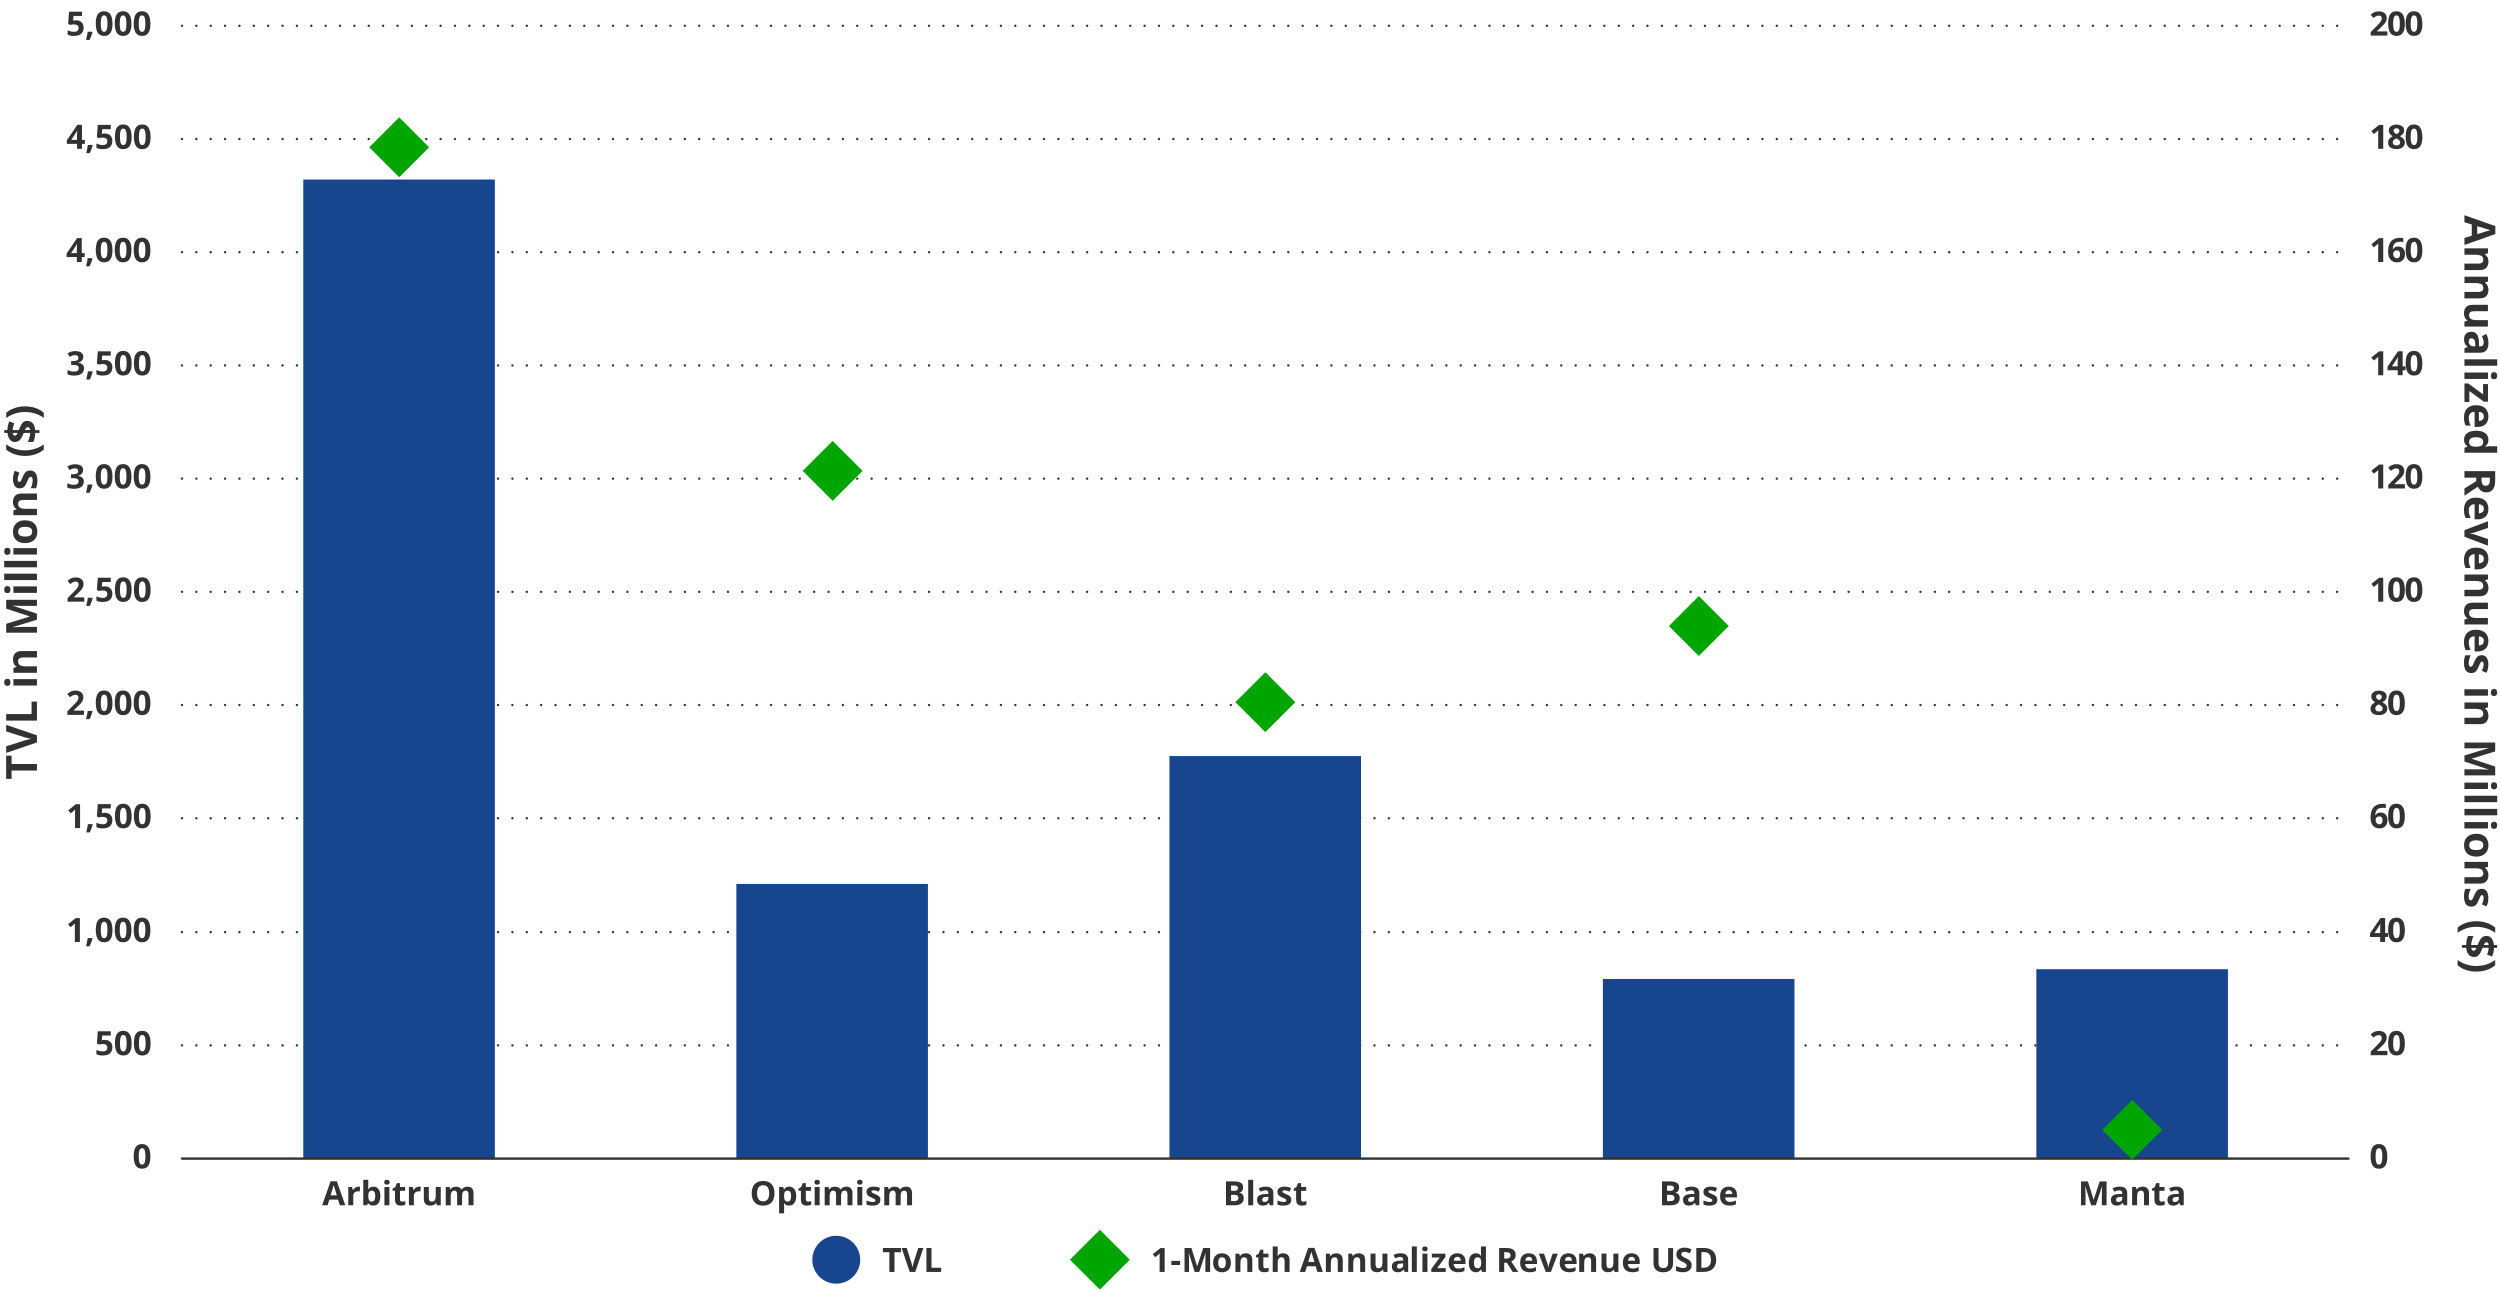 <?xml version="1.0" encoding="UTF-8"?><svg id="d" xmlns="http://www.w3.org/2000/svg" width="1044" height="540" viewBox="0 0 1044 540"><path d="M1029.15,99.36l3.06-.93v-4.68l-3.06-.93v-2.94l12.9,4.54v3.33l-12.9,4.55v-2.94ZM1034.49,97.78l2.99-.93c.2-.06.46-.14.77-.23.31-.1.63-.19.96-.29.33-.1.61-.17.85-.23-.24-.06-.54-.14-.89-.24-.35-.1-.69-.2-1.01-.29s-.54-.16-.68-.2l-2.99-.92v3.35Z" fill="#323232" stroke-width="0"/><path d="M1039.16,109.28c0,1.05-.29,1.89-.86,2.53s-1.49.96-2.75.96h-6.41v-2.68h5.74c.7,0,1.23-.13,1.59-.38.36-.26.54-.66.54-1.2,0-.82-.28-1.38-.83-1.68s-1.36-.45-2.41-.45h-4.62v-2.68h9.83v2.05l-1.26.36v.15c.34.21.62.47.83.79s.37.66.47,1.05c.1.38.15.78.15,1.19Z" fill="#323232" stroke-width="0"/><path d="M1039.16,121.11c0,1.05-.29,1.89-.86,2.53s-1.49.96-2.75.96h-6.41v-2.68h5.74c.7,0,1.23-.13,1.59-.38.36-.26.54-.66.54-1.2,0-.82-.28-1.38-.83-1.68s-1.36-.45-2.41-.45h-4.62v-2.68h9.83v2.05l-1.26.36v.15c.34.21.62.47.83.79s.37.66.47,1.05c.1.38.15.78.15,1.19Z" fill="#323232" stroke-width="0"/><path d="M1038.97,136.38h-9.83v-2.06l1.26-.36v-.14c-.33-.21-.61-.47-.82-.79s-.37-.67-.47-1.05-.15-.78-.15-1.19c0-.7.12-1.32.37-1.84s.64-.93,1.16-1.22c.53-.29,1.21-.44,2.06-.44h6.41v2.68h-5.74c-.7,0-1.23.13-1.59.38s-.54.65-.54,1.2.12.97.37,1.28.62.53,1.1.66c.48.12,1.07.19,1.77.19h4.62v2.68Z" fill="#323232" stroke-width="0"/><path d="M1039.18,143.22c0,1.32-.29,2.33-.86,3.03s-1.45,1.05-2.62,1.05h-6.55v-1.87l1.34-.52v-.07c-.35-.28-.64-.57-.86-.86s-.39-.63-.49-1.01-.16-.84-.16-1.39c0-.58.11-1.1.33-1.56s.56-.82,1.02-1.08,1.04-.4,1.75-.4c1.04,0,1.81.37,2.31,1.1s.77,1.83.82,3.3l.05,1.71h.43c.52,0,.89-.13,1.13-.4s.36-.64.36-1.12-.07-.94-.2-1.4-.3-.91-.51-1.37l1.81-.89c.28.52.49,1.11.65,1.75.16.65.24,1.32.24,2.01ZM1033.7,144.64l-.04-1.04c-.02-.87-.18-1.47-.47-1.81s-.67-.5-1.13-.5c-.41,0-.7.12-.87.36s-.26.55-.26.94c0,.57.17,1.06.51,1.45.34.4.82.59,1.45.59h.81Z" fill="#323232" stroke-width="0"/><path d="M1029.15,152.74v-2.68h13.68v2.68h-13.68Z" fill="#323232" stroke-width="0"/><path d="M1038.97,158.24h-9.83v-2.68h9.83v2.68ZM1042.82,156.9c0,.4-.09.74-.28,1.03s-.53.43-1.03.43-.84-.14-1.03-.43-.29-.63-.29-1.03.1-.75.29-1.03c.19-.29.53-.43,1.03-.43s.85.14,1.03.43c.18.28.28.63.28,1.03Z" fill="#323232" stroke-width="0"/><path d="M1029.15,167.89v-7.76h1.58l6.2,4.55v-4.28h2.05v7.33h-1.74l-6.04-4.43v4.59h-2.05Z" fill="#323232" stroke-width="0"/><path d="M1039.16,173.88c0,.91-.17,1.69-.52,2.35s-.85,1.16-1.52,1.52-1.47.54-2.43.54h-1.3v-6.34c-.76.03-1.35.26-1.78.68s-.65,1.02-.65,1.77c0,.63.06,1.2.19,1.72s.32,1.06.58,1.61h-2.07c-.24-.49-.42-1-.53-1.52-.11-.53-.17-1.17-.17-1.93,0-.98.18-1.86.54-2.62s.92-1.35,1.66-1.78c.74-.43,1.68-.65,2.81-.65s2.1.19,2.87.58,1.34.93,1.72,1.63.58,1.51.58,2.43ZM1037.25,173.9c0-.52-.17-.95-.5-1.3-.33-.34-.86-.54-1.57-.59v3.76c.4,0,.75-.08,1.06-.21.31-.14.56-.34.74-.62.18-.27.27-.62.27-1.04Z" fill="#323232" stroke-width="0"/><path d="M1028.97,183.58c0-1.1.43-1.99,1.29-2.68.86-.69,2.12-1.03,3.78-1.03s2.95.35,3.82,1.05,1.3,1.61,1.3,2.73c0,.47-.06.88-.19,1.24s-.3.67-.52.93-.46.48-.73.66v.09c.19-.04.46-.08.83-.13.37-.05.74-.08,1.13-.08h3.15v2.69h-13.68v-2.06l1.27-.52v-.11c-.27-.17-.51-.38-.73-.64-.22-.25-.39-.56-.52-.91s-.19-.76-.19-1.24ZM1031.11,184.52c0,.73.22,1.25.65,1.55.44.3,1.09.46,1.97.48h.29c.96,0,1.69-.15,2.19-.44s.76-.84.76-1.63c0-.59-.25-1.05-.76-1.39s-1.25-.5-2.21-.5-1.68.17-2.17.5-.73.81-.73,1.43Z" fill="#323232" stroke-width="0"/><path d="M1042,200.49c0,1.17-.14,2.13-.42,2.89s-.71,1.32-1.27,1.69-1.29.55-2.15.55c-.59,0-1.1-.11-1.54-.33s-.81-.52-1.12-.88-.55-.76-.75-1.18l-5.6,3.78v-3.02l4.93-3.07v-1.45h-4.93v-2.72h12.85v3.74ZM1039.76,200.29v-.83h-3.47v.88c0,.9.15,1.55.45,1.94s.75.58,1.33.58,1.04-.21,1.3-.63c.26-.42.39-1.07.39-1.95Z" fill="#323232" stroke-width="0"/><path d="M1039.16,212.47c0,.91-.17,1.69-.52,2.35s-.85,1.16-1.52,1.52-1.47.54-2.43.54h-1.3v-6.34c-.76.03-1.35.26-1.78.68s-.65,1.02-.65,1.77c0,.63.06,1.2.19,1.72s.32,1.06.58,1.61h-2.07c-.24-.49-.42-1-.53-1.52-.11-.53-.17-1.17-.17-1.93,0-.98.18-1.86.54-2.62s.92-1.35,1.66-1.78c.74-.43,1.68-.65,2.81-.65s2.1.19,2.87.58,1.34.93,1.72,1.63.58,1.51.58,2.43ZM1037.25,212.48c0-.52-.17-.95-.5-1.3-.33-.34-.86-.54-1.57-.59v3.76c.4,0,.75-.08,1.06-.21.31-.14.56-.34.74-.62.18-.27.27-.62.27-1.04Z" fill="#323232" stroke-width="0"/><path d="M1029.15,221.39l9.83-3.74v2.8l-5.6,1.9c-.33.11-.67.19-1.04.25-.36.06-.69.1-.98.13v.07c.31.02.64.06.99.13s.69.16,1.02.27l5.6,1.89v2.8l-9.83-3.74v-2.75Z" fill="#323232" stroke-width="0"/><path d="M1039.16,233.34c0,.91-.17,1.69-.52,2.35s-.85,1.16-1.52,1.52-1.47.54-2.43.54h-1.3v-6.34c-.76.03-1.35.26-1.78.68s-.65,1.02-.65,1.77c0,.63.06,1.2.19,1.72s.32,1.06.58,1.61h-2.07c-.24-.49-.42-1-.53-1.52-.11-.53-.17-1.17-.17-1.93,0-.98.18-1.86.54-2.62s.92-1.35,1.66-1.78c.74-.43,1.68-.65,2.81-.65s2.1.19,2.87.58,1.34.93,1.72,1.63.58,1.51.58,2.43ZM1037.25,233.36c0-.52-.17-.95-.5-1.3-.33-.34-.86-.54-1.57-.59v3.76c.4,0,.75-.08,1.06-.21.31-.14.56-.34.74-.62.18-.27.27-.62.27-1.04Z" fill="#323232" stroke-width="0"/><path d="M1039.16,245.5c0,1.05-.29,1.89-.86,2.53s-1.49.96-2.75.96h-6.41v-2.68h5.74c.7,0,1.23-.13,1.59-.38.36-.26.54-.66.54-1.2,0-.82-.28-1.38-.83-1.68s-1.36-.45-2.41-.45h-4.62v-2.68h9.83v2.05l-1.26.36v.15c.34.21.62.47.83.79s.37.66.47,1.05c.1.38.15.78.15,1.19Z" fill="#323232" stroke-width="0"/><path d="M1038.97,260.77h-9.83v-2.06l1.26-.36v-.14c-.33-.21-.61-.47-.82-.79s-.37-.67-.47-1.05-.15-.78-.15-1.19c0-.7.12-1.32.37-1.84s.64-.93,1.16-1.22c.53-.29,1.21-.44,2.06-.44h6.41v2.68h-5.74c-.7,0-1.23.13-1.59.38s-.54.65-.54,1.2.12.97.37,1.28.62.53,1.1.66c.48.12,1.07.19,1.77.19h4.62v2.68Z" fill="#323232" stroke-width="0"/><path d="M1039.16,267.63c0,.91-.17,1.69-.52,2.35s-.85,1.16-1.52,1.52-1.47.54-2.43.54h-1.3v-6.34c-.76.03-1.35.26-1.78.68s-.65,1.02-.65,1.77c0,.63.06,1.2.19,1.72s.32,1.06.58,1.61h-2.07c-.24-.49-.42-1-.53-1.52-.11-.53-.17-1.17-.17-1.93,0-.98.18-1.86.54-2.62s.92-1.35,1.66-1.78c.74-.43,1.68-.65,2.81-.65s2.1.19,2.87.58,1.34.93,1.72,1.63.58,1.51.58,2.43ZM1037.25,267.65c0-.52-.17-.95-.5-1.3-.33-.34-.86-.54-1.57-.59v3.76c.4,0,.75-.08,1.06-.21.31-.14.56-.34.74-.62.18-.27.27-.62.27-1.04Z" fill="#323232" stroke-width="0"/><path d="M1032.06,281.07c-.67,0-1.23-.16-1.69-.47s-.81-.78-1.05-1.4-.36-1.39-.36-2.32c0-.69.04-1.27.13-1.76s.23-.98.44-1.48h2.21c-.24.53-.44,1.11-.59,1.72-.16.61-.23,1.15-.23,1.61,0,.52.08.89.23,1.12s.36.34.61.34c.16,0,.31-.05.44-.14.13-.09.28-.29.45-.58s.39-.77.65-1.41c.26-.62.52-1.12.78-1.52.26-.39.58-.69.94-.88s.82-.29,1.38-.29c.91,0,1.59.35,2.05,1.06s.69,1.65.69,2.83c0,.61-.06,1.19-.18,1.75-.12.55-.32,1.12-.59,1.71l-1.93-.81c.21-.49.38-.95.52-1.38.13-.43.2-.87.2-1.31,0-.39-.05-.69-.16-.89s-.27-.3-.48-.3c-.16,0-.3.05-.42.15s-.26.3-.41.6-.34.73-.58,1.31c-.23.56-.47,1.04-.72,1.45s-.56.73-.92.95-.84.33-1.42.33Z" fill="#323232" stroke-width="0"/><path d="M1038.97,290.52h-9.83v-2.68h9.83v2.68ZM1042.82,289.19c0,.4-.09.74-.28,1.03s-.53.43-1.03.43-.84-.14-1.03-.43-.29-.63-.29-1.03.1-.75.29-1.03c.19-.29.53-.43,1.03-.43s.85.14,1.03.43c.18.28.28.63.28,1.03Z" fill="#323232" stroke-width="0"/><path d="M1039.16,298.92c0,1.05-.29,1.89-.86,2.53s-1.49.96-2.75.96h-6.41v-2.68h5.74c.7,0,1.23-.13,1.59-.38.36-.26.54-.66.54-1.2,0-.82-.28-1.38-.83-1.68s-1.36-.45-2.41-.45h-4.62v-2.68h9.83v2.05l-1.26.36v.15c.34.21.62.47.83.79s.37.66.47,1.05c.1.38.15.78.15,1.19Z" fill="#323232" stroke-width="0"/><path d="M1029.15,315.49l10.08-3.09v-.08c-.24.01-.6.03-1.09.06-.48.03-1,.05-1.54.08s-1.04.04-1.48.04h-5.98v-2.43h12.85v3.71l-9.83,3.04v.05l9.83,3.23v3.71h-12.85v-2.54h6.08c.4,0,.87,0,1.4.02s1.03.03,1.51.06.84.04,1.08.05v-.08l-10.06-3.31v-2.5Z" fill="#323232" stroke-width="0"/><path d="M1038.97,329.49h-9.83v-2.68h9.83v2.68ZM1042.82,328.16c0,.4-.09.74-.28,1.03s-.53.43-1.03.43-.84-.14-1.03-.43-.29-.63-.29-1.03.1-.75.29-1.03c.19-.29.53-.43,1.03-.43s.85.14,1.03.43c.18.28.28.63.28,1.03Z" fill="#323232" stroke-width="0"/><path d="M1029.15,334.99v-2.68h13.68v2.68h-13.68Z" fill="#323232" stroke-width="0"/><path d="M1029.15,340.48v-2.68h13.68v2.68h-13.68Z" fill="#323232" stroke-width="0"/><path d="M1038.97,345.97h-9.83v-2.68h9.83v2.68ZM1042.82,344.64c0,.4-.09.74-.28,1.03s-.53.43-1.03.43-.84-.14-1.03-.43-.29-.63-.29-1.03.1-.75.29-1.03c.19-.28.53-.43,1.03-.43s.85.14,1.03.43c.18.29.28.63.28,1.03Z" fill="#323232" stroke-width="0"/><path d="M1034.08,357.71c-.82,0-1.55-.11-2.18-.33-.63-.22-1.17-.54-1.6-.96-.44-.42-.77-.92-.99-1.51-.22-.59-.33-1.25-.33-1.99,0-.69.11-1.33.33-1.9.22-.58.55-1.08.99-1.5.44-.43.97-.75,1.6-.98.63-.23,1.36-.35,2.18-.35,1.09,0,2.01.19,2.77.58s1.33.94,1.72,1.65.59,1.57.59,2.56c0,.92-.2,1.74-.59,2.45-.39.71-.97,1.27-1.72,1.68-.76.41-1.68.61-2.77.61ZM1034.08,350.92c-.64,0-1.19.07-1.63.21s-.77.36-.99.66-.33.69-.33,1.17.11.86.33,1.16c.22.3.55.51.99.65.44.14.98.21,1.63.21s1.19-.07,1.62-.21c.43-.14.75-.36.97-.65s.33-.69.33-1.17c0-.71-.24-1.22-.73-1.54-.49-.32-1.22-.48-2.19-.48Z" fill="#323232" stroke-width="0"/><path d="M1039.16,365.51c0,1.05-.29,1.89-.86,2.53s-1.49.96-2.75.96h-6.41v-2.68h5.74c.7,0,1.23-.13,1.59-.38.36-.26.54-.66.54-1.2,0-.82-.28-1.38-.83-1.68s-1.36-.45-2.41-.45h-4.62v-2.68h9.83v2.05l-1.26.36v.15c.34.21.62.47.83.79.21.31.37.66.47,1.05.1.38.15.78.15,1.19Z" fill="#323232" stroke-width="0"/><path d="M1032.06,378.61c-.67,0-1.23-.16-1.69-.47-.46-.31-.81-.78-1.05-1.4s-.36-1.39-.36-2.32c0-.69.04-1.27.13-1.76.09-.49.23-.98.44-1.48h2.21c-.24.53-.44,1.11-.59,1.72-.16.61-.23,1.15-.23,1.61,0,.52.08.9.23,1.12.16.23.36.34.61.34.16,0,.31-.05.44-.14.13-.09.28-.29.45-.58s.39-.77.65-1.41c.26-.62.52-1.12.78-1.52.26-.39.58-.69.94-.88.36-.19.82-.29,1.38-.29.91,0,1.59.35,2.05,1.06.46.71.69,1.65.69,2.83,0,.61-.06,1.19-.18,1.75-.12.55-.32,1.12-.59,1.71l-1.93-.81c.21-.49.38-.95.52-1.38.13-.43.2-.87.2-1.31,0-.39-.05-.69-.16-.89s-.27-.3-.48-.3c-.16,0-.3.05-.42.15-.12.1-.26.3-.41.6-.15.3-.34.73-.58,1.31-.23.56-.47,1.04-.72,1.45s-.56.73-.92.95-.84.33-1.42.33Z" fill="#323232" stroke-width="0"/><path d="M1034.08,384.7c.98,0,1.94.09,2.87.28s1.83.48,2.68.87,1.64.89,2.37,1.49v2.2c-1.12-.82-2.37-1.44-3.73-1.87-1.36-.42-2.75-.64-4.17-.64-.93,0-1.85.09-2.76.28s-1.8.47-2.65.84c-.85.37-1.64.83-2.38,1.37v-2.18c.7-.6,1.47-1.1,2.31-1.49s1.71-.68,2.64-.87,1.87-.28,2.83-.28Z" fill="#323232" stroke-width="0"/><path d="M1028.1,394.63h1.77c.02-.78.09-1.47.22-2.09.13-.61.31-1.17.53-1.67h2.32c-.24.5-.46,1.09-.65,1.78s-.31,1.35-.36,1.98h2.72c.36-.93.72-1.67,1.06-2.22.34-.55.72-.95,1.14-1.2.42-.24.92-.37,1.51-.37s1.11.16,1.55.48c.44.32.79.76,1.05,1.33s.43,1.22.49,1.97h1.34v1.2h-1.31c-.02.68-.1,1.31-.23,1.9-.13.59-.32,1.17-.58,1.74l-2.06-.83c.2-.48.35-.96.47-1.45.11-.48.18-.94.22-1.37h-2.59c-.24.65-.5,1.27-.78,1.85s-.64,1.06-1.07,1.43-1,.55-1.71.55c-.87,0-1.61-.32-2.2-.95-.59-.64-.95-1.6-1.06-2.89h-1.8v-1.2ZM1031.99,395.83c.07.41.19.71.36.91s.4.29.67.29c.16,0,.31-.04.44-.13s.25-.22.36-.4c.11-.18.23-.4.35-.66h-2.19ZM1037.22,394.63h2.07c-.04-.24-.09-.45-.17-.62s-.18-.3-.3-.39-.27-.13-.44-.13-.32.04-.45.12c-.13.08-.25.2-.36.37-.11.17-.23.38-.34.65Z" fill="#323232" stroke-width="0"/><path d="M1034.08,405.75c-.97,0-1.91-.09-2.83-.28s-1.8-.48-2.64-.87c-.83-.39-1.6-.89-2.31-1.5v-2.18c.74.54,1.53,1,2.38,1.37s1.73.65,2.65.83,1.84.28,2.76.28,1.89-.09,2.81-.29c.93-.19,1.82-.47,2.68-.84s1.66-.83,2.41-1.38v2.2c-.73.61-1.52,1.11-2.37,1.5-.85.39-1.75.68-2.68.87s-1.89.28-2.87.28Z" fill="#323232" stroke-width="0"/><path d="M62.82,482.92c0,.81-.06,1.53-.19,2.16s-.33,1.17-.6,1.61-.64.78-1.08,1.01-.99.35-1.63.35c-.8,0-1.46-.2-1.98-.61-.52-.41-.9-1-1.14-1.76-.25-.77-.37-1.69-.37-2.76s.11-2,.34-2.77c.23-.77.59-1.36,1.1-1.77s1.19-.62,2.04-.62c.8,0,1.46.2,1.97.61.52.41.9,1,1.15,1.76.25.77.38,1.69.38,2.78ZM57.93,482.92c0,.76.04,1.4.13,1.9.08.51.23.89.43,1.15s.48.38.83.38.63-.13.83-.38c.2-.25.35-.63.43-1.14.09-.51.13-1.15.13-1.91s-.04-1.4-.13-1.91-.23-.89-.43-1.15c-.2-.26-.48-.39-.83-.39s-.63.13-.83.39c-.2.26-.34.64-.43,1.15s-.13,1.15-.13,1.91Z" fill="#323232" stroke-width="0"/><path d="M43.77,434.26c.61,0,1.15.12,1.63.35s.85.57,1.12,1.03.41,1.01.41,1.67c0,.72-.15,1.34-.45,1.86-.3.52-.74.92-1.33,1.2s-1.33.42-2.2.42c-.52,0-1.02-.04-1.48-.13-.46-.09-.87-.22-1.21-.41v-1.83c.35.18.76.34,1.25.46.49.13.94.19,1.37.19s.77-.06,1.06-.17c.29-.11.5-.29.65-.52.15-.24.22-.54.22-.9,0-.49-.16-.86-.49-1.12s-.83-.39-1.51-.39c-.26,0-.53.03-.81.08s-.51.1-.7.15l-.84-.45.38-5.09h5.42v1.79h-3.57l-.18,1.96c.15-.03.32-.06.51-.1s.44-.05.77-.05Z" fill="#323232" stroke-width="0"/><path d="M54.98,435.64c0,.81-.06,1.53-.19,2.16s-.33,1.17-.6,1.61-.64.78-1.08,1.01-.99.35-1.63.35c-.8,0-1.46-.2-1.98-.61-.52-.41-.9-1-1.14-1.76-.25-.77-.37-1.69-.37-2.76s.11-2,.34-2.77c.23-.77.59-1.36,1.1-1.77s1.19-.62,2.04-.62c.8,0,1.46.2,1.97.61.52.41.9,1,1.15,1.76.25.77.38,1.69.38,2.78ZM50.1,435.64c0,.76.04,1.4.13,1.9.08.51.23.89.43,1.15s.48.38.83.38.63-.13.83-.38c.2-.25.35-.63.43-1.14.09-.51.13-1.15.13-1.91s-.04-1.4-.13-1.91-.23-.89-.43-1.15c-.2-.26-.48-.39-.83-.39s-.63.13-.83.39c-.2.26-.34.64-.43,1.15s-.13,1.15-.13,1.91Z" fill="#323232" stroke-width="0"/><path d="M62.9,435.64c0,.81-.06,1.53-.19,2.16s-.33,1.17-.6,1.61-.64.78-1.08,1.01-.99.35-1.63.35c-.8,0-1.46-.2-1.98-.61-.52-.41-.9-1-1.14-1.76-.25-.77-.37-1.69-.37-2.76s.11-2,.34-2.77c.23-.77.59-1.36,1.1-1.77s1.19-.62,2.04-.62c.8,0,1.46.2,1.97.61.52.41.9,1,1.15,1.76.25.77.38,1.69.38,2.78ZM58.02,435.64c0,.76.04,1.4.13,1.9.08.51.23.89.43,1.15s.48.38.83.38.63-.13.83-.38c.2-.25.35-.63.43-1.14.09-.51.13-1.15.13-1.91s-.04-1.4-.13-1.91-.23-.89-.43-1.15c-.2-.26-.48-.39-.83-.39s-.63.13-.83.39c-.2.26-.34.64-.43,1.15s-.13,1.15-.13,1.91Z" fill="#323232" stroke-width="0"/><path d="M33.36,393.37h-2.11v-5.78c0-.16,0-.36,0-.59,0-.23.01-.48.02-.72,0-.25.02-.47.03-.67-.05.06-.15.16-.3.3-.15.14-.29.27-.43.39l-1.15.92-1.02-1.27,3.22-2.56h1.74v9.99Z" fill="#323232" stroke-width="0"/><path d="M38.53,391.74l.1.16c-.08.33-.19.68-.32,1.06s-.27.76-.42,1.13-.31.74-.46,1.08h-1.5c.09-.37.18-.76.27-1.16s.17-.8.24-1.2.14-.75.18-1.07h1.91Z" fill="#323232" stroke-width="0"/><path d="M46.98,388.37c0,.81-.06,1.53-.19,2.16s-.33,1.17-.6,1.61-.64.78-1.08,1.01-.99.35-1.63.35c-.8,0-1.46-.2-1.98-.61-.52-.41-.9-1-1.14-1.76-.25-.77-.37-1.69-.37-2.76s.11-2,.34-2.77c.23-.77.59-1.36,1.1-1.77s1.19-.62,2.04-.62c.8,0,1.46.2,1.97.61.52.41.9,1,1.15,1.76.25.77.38,1.69.38,2.78ZM42.09,388.37c0,.76.04,1.4.13,1.9.08.51.23.89.43,1.15s.48.38.83.38.63-.13.83-.38c.2-.25.35-.63.43-1.14.09-.51.13-1.15.13-1.91s-.04-1.4-.13-1.91-.23-.89-.43-1.15c-.2-.26-.48-.39-.83-.39s-.63.13-.83.39c-.2.26-.34.64-.43,1.15s-.13,1.15-.13,1.91Z" fill="#323232" stroke-width="0"/><path d="M54.9,388.37c0,.81-.06,1.53-.19,2.16s-.33,1.17-.6,1.61-.64.78-1.08,1.01-.99.35-1.63.35c-.8,0-1.46-.2-1.98-.61-.52-.41-.9-1-1.14-1.76-.25-.77-.37-1.69-.37-2.76s.11-2,.34-2.77c.23-.77.59-1.36,1.1-1.77s1.19-.62,2.04-.62c.8,0,1.46.2,1.97.61.52.41.9,1,1.15,1.76.25.77.38,1.69.38,2.78ZM50.01,388.37c0,.76.04,1.4.13,1.9.08.51.23.89.43,1.15s.48.38.83.38.63-.13.83-.38c.2-.25.35-.63.43-1.14.09-.51.13-1.15.13-1.91s-.04-1.4-.13-1.91-.23-.89-.43-1.15c-.2-.26-.48-.39-.83-.39s-.63.13-.83.39c-.2.26-.34.64-.43,1.15s-.13,1.15-.13,1.91Z" fill="#323232" stroke-width="0"/><path d="M62.82,388.37c0,.81-.06,1.53-.19,2.16s-.33,1.17-.6,1.61-.64.78-1.08,1.01-.99.35-1.63.35c-.8,0-1.46-.2-1.98-.61-.52-.41-.9-1-1.14-1.76-.25-.77-.37-1.69-.37-2.76s.11-2,.34-2.77c.23-.77.59-1.36,1.1-1.77s1.19-.62,2.04-.62c.8,0,1.46.2,1.97.61.52.41.9,1,1.15,1.76.25.77.38,1.69.38,2.78ZM57.93,388.37c0,.76.04,1.4.13,1.9.08.51.23.89.43,1.15s.48.38.83.38.63-.13.83-.38c.2-.25.35-.63.43-1.14.09-.51.13-1.15.13-1.91s-.04-1.4-.13-1.91-.23-.89-.43-1.15c-.2-.26-.48-.39-.83-.39s-.63.13-.83.39c-.2.26-.34.64-.43,1.15s-.13,1.15-.13,1.91Z" fill="#323232" stroke-width="0"/><path d="M33.44,345.8h-2.11v-5.78c0-.16,0-.36,0-.59,0-.23.01-.48.02-.72,0-.25.02-.47.03-.67-.05.06-.15.16-.3.3-.15.14-.29.27-.43.39l-1.15.92-1.02-1.27,3.22-2.56h1.74v9.99Z" fill="#323232" stroke-width="0"/><path d="M38.61,344.17l.1.16c-.08.33-.19.68-.32,1.06s-.27.76-.42,1.13-.31.74-.46,1.08h-1.5c.09-.37.18-.76.27-1.16s.17-.8.24-1.2.14-.75.18-1.07h1.91Z" fill="#323232" stroke-width="0"/><path d="M43.77,339.41c.61,0,1.15.12,1.63.35s.85.57,1.12,1.03.41,1.01.41,1.67c0,.72-.15,1.34-.45,1.86-.3.52-.74.92-1.33,1.2s-1.33.42-2.2.42c-.52,0-1.02-.04-1.48-.13-.46-.09-.87-.22-1.21-.41v-1.83c.35.18.76.34,1.25.46.49.13.94.19,1.37.19s.77-.06,1.06-.17c.29-.11.5-.29.65-.52.15-.24.22-.54.22-.9,0-.49-.16-.86-.49-1.12s-.83-.39-1.51-.39c-.26,0-.53.03-.81.08s-.51.1-.7.15l-.84-.45.38-5.09h5.42v1.79h-3.57l-.18,1.96c.15-.03.32-.06.51-.1s.44-.05.77-.05Z" fill="#323232" stroke-width="0"/><path d="M54.98,340.8c0,.81-.06,1.53-.19,2.16s-.33,1.17-.6,1.61-.64.78-1.08,1.01-.99.35-1.63.35c-.8,0-1.46-.2-1.98-.61-.52-.41-.9-1-1.14-1.76-.25-.77-.37-1.69-.37-2.76s.11-2,.34-2.77c.23-.77.59-1.36,1.1-1.77s1.19-.62,2.04-.62c.8,0,1.46.2,1.97.61.52.41.9,1,1.15,1.76.25.77.38,1.69.38,2.78ZM50.1,340.8c0,.76.04,1.4.13,1.9.08.51.23.89.43,1.15s.48.38.83.38.63-.13.83-.38c.2-.25.35-.63.43-1.14.09-.51.13-1.15.13-1.91s-.04-1.4-.13-1.91-.23-.89-.43-1.15c-.2-.26-.48-.39-.83-.39s-.63.13-.83.39c-.2.26-.34.64-.43,1.15s-.13,1.15-.13,1.91Z" fill="#323232" stroke-width="0"/><path d="M62.9,340.8c0,.81-.06,1.53-.19,2.16s-.33,1.17-.6,1.61-.64.78-1.08,1.01-.99.35-1.63.35c-.8,0-1.46-.2-1.98-.61-.52-.41-.9-1-1.14-1.76-.25-.77-.37-1.69-.37-2.76s.11-2,.34-2.77c.23-.77.59-1.36,1.1-1.77s1.19-.62,2.04-.62c.8,0,1.46.2,1.97.61.52.41.9,1,1.15,1.76.25.77.38,1.69.38,2.78ZM58.02,340.8c0,.76.04,1.4.13,1.9.08.51.23.89.43,1.15s.48.38.83.38.63-.13.83-.38c.2-.25.35-.63.43-1.14.09-.51.13-1.15.13-1.91s-.04-1.4-.13-1.91-.23-.89-.43-1.15c-.2-.26-.48-.39-.83-.39s-.63.13-.83.39c-.2.26-.34.64-.43,1.15s-.13,1.15-.13,1.91Z" fill="#323232" stroke-width="0"/><path d="M35.12,298.52h-6.99v-1.47l2.51-2.54c.51-.52.91-.95,1.22-1.3.31-.35.53-.67.67-.95s.21-.59.21-.92c0-.4-.11-.69-.33-.89-.22-.2-.52-.3-.89-.3-.39,0-.76.09-1.13.27s-.75.43-1.14.76l-1.15-1.36c.29-.25.59-.48.91-.7s.69-.4,1.12-.53c.43-.13.94-.2,1.53-.2.66,0,1.22.12,1.69.36s.83.56,1.09.97c.26.41.38.87.38,1.38,0,.55-.11,1.05-.33,1.51s-.54.91-.95,1.35-.92.94-1.51,1.48l-1.29,1.21v.1h4.35v1.78Z" fill="#323232" stroke-width="0"/><path d="M38.53,296.89l.1.16c-.08.33-.19.68-.32,1.06s-.27.76-.42,1.13-.31.74-.46,1.08h-1.5c.09-.37.18-.76.27-1.16s.17-.8.24-1.2.14-.75.18-1.07h1.91Z" fill="#323232" stroke-width="0"/><path d="M46.98,293.52c0,.81-.06,1.53-.19,2.16s-.33,1.17-.6,1.61-.64.78-1.08,1.01-.99.35-1.63.35c-.8,0-1.46-.2-1.98-.61-.52-.41-.9-1-1.14-1.76-.25-.77-.37-1.69-.37-2.76s.11-2,.34-2.77c.23-.77.59-1.36,1.1-1.77s1.19-.62,2.04-.62c.8,0,1.46.2,1.97.61.52.41.9,1,1.15,1.76.25.77.38,1.69.38,2.78ZM42.09,293.52c0,.76.04,1.4.13,1.9.08.51.23.89.43,1.15s.48.38.83.38.63-.13.83-.38c.2-.25.35-.63.43-1.14.09-.51.13-1.15.13-1.91s-.04-1.4-.13-1.91-.23-.89-.43-1.15c-.2-.26-.48-.39-.83-.39s-.63.13-.83.39c-.2.26-.34.64-.43,1.15s-.13,1.15-.13,1.91Z" fill="#323232" stroke-width="0"/><path d="M54.9,293.52c0,.81-.06,1.53-.19,2.16s-.33,1.17-.6,1.61-.64.78-1.08,1.01-.99.35-1.63.35c-.8,0-1.46-.2-1.98-.61-.52-.41-.9-1-1.14-1.76-.25-.77-.37-1.69-.37-2.76s.11-2,.34-2.77c.23-.77.59-1.36,1.1-1.77s1.19-.62,2.04-.62c.8,0,1.46.2,1.97.61.52.41.9,1,1.15,1.76.25.77.38,1.69.38,2.78ZM50.01,293.52c0,.76.04,1.4.13,1.9.08.51.23.89.43,1.15s.48.38.83.38.63-.13.83-.38c.2-.25.35-.63.43-1.14.09-.51.13-1.15.13-1.91s-.04-1.4-.13-1.91-.23-.89-.43-1.15c-.2-.26-.48-.39-.83-.39s-.63.13-.83.39c-.2.26-.34.64-.43,1.15s-.13,1.15-.13,1.91Z" fill="#323232" stroke-width="0"/><path d="M62.82,293.52c0,.81-.06,1.53-.19,2.16s-.33,1.17-.6,1.61-.64.78-1.08,1.01-.99.35-1.63.35c-.8,0-1.46-.2-1.98-.61-.52-.41-.9-1-1.14-1.76-.25-.77-.37-1.69-.37-2.76s.11-2,.34-2.77c.23-.77.59-1.36,1.1-1.77s1.19-.62,2.04-.62c.8,0,1.46.2,1.97.61.52.41.9,1,1.15,1.76.25.77.38,1.69.38,2.78ZM57.93,293.52c0,.76.04,1.4.13,1.9.08.51.23.89.43,1.15s.48.38.83.38.63-.13.83-.38c.2-.25.35-.63.43-1.14.09-.51.13-1.15.13-1.91s-.04-1.4-.13-1.91-.23-.89-.43-1.15c-.2-.26-.48-.39-.83-.39s-.63.13-.83.39c-.2.26-.34.64-.43,1.15s-.13,1.15-.13,1.91Z" fill="#323232" stroke-width="0"/><path d="M35.2,251.25h-6.99v-1.47l2.51-2.54c.51-.52.91-.95,1.22-1.3.31-.35.53-.67.67-.95s.21-.59.21-.92c0-.4-.11-.69-.33-.89-.22-.2-.52-.3-.89-.3-.39,0-.76.09-1.13.27s-.75.43-1.14.76l-1.15-1.36c.29-.25.59-.48.91-.7s.69-.4,1.12-.53c.43-.13.94-.2,1.53-.2.66,0,1.22.12,1.69.36s.83.56,1.09.97c.26.41.38.87.38,1.38,0,.55-.11,1.05-.33,1.51s-.54.91-.95,1.35-.92.94-1.51,1.48l-1.29,1.21v.1h4.35v1.78Z" fill="#323232" stroke-width="0"/><path d="M38.61,249.62l.1.16c-.08.33-.19.68-.32,1.06s-.27.76-.42,1.13-.31.74-.46,1.08h-1.5c.09-.37.18-.76.27-1.16s.17-.8.24-1.2.14-.75.18-1.07h1.91Z" fill="#323232" stroke-width="0"/><path d="M43.77,244.86c.61,0,1.15.12,1.63.35s.85.57,1.12,1.03.41,1.01.41,1.67c0,.72-.15,1.34-.45,1.86-.3.52-.74.92-1.33,1.2s-1.33.42-2.2.42c-.52,0-1.02-.04-1.48-.13-.46-.09-.87-.22-1.21-.41v-1.83c.35.18.76.34,1.25.46.49.13.94.19,1.37.19s.77-.06,1.06-.17c.29-.11.5-.29.65-.52.15-.24.22-.54.22-.9,0-.49-.16-.86-.49-1.12s-.83-.39-1.51-.39c-.26,0-.53.03-.81.08s-.51.1-.7.15l-.84-.45.38-5.09h5.42v1.79h-3.57l-.18,1.96c.15-.03.32-.06.51-.1s.44-.05.77-.05Z" fill="#323232" stroke-width="0"/><path d="M54.98,246.25c0,.81-.06,1.53-.19,2.16s-.33,1.17-.6,1.61-.64.78-1.08,1.01-.99.35-1.63.35c-.8,0-1.46-.2-1.98-.61-.52-.41-.9-1-1.14-1.76-.25-.77-.37-1.69-.37-2.76s.11-2,.34-2.77c.23-.77.59-1.36,1.1-1.77s1.19-.62,2.04-.62c.8,0,1.46.2,1.97.61.52.41.9,1,1.15,1.76.25.77.38,1.69.38,2.78ZM50.1,246.25c0,.76.04,1.4.13,1.9.08.51.23.89.43,1.15s.48.38.83.38.63-.13.83-.38c.2-.25.35-.63.43-1.14.09-.51.13-1.15.13-1.91s-.04-1.4-.13-1.91-.23-.89-.43-1.15c-.2-.26-.48-.39-.83-.39s-.63.13-.83.39c-.2.26-.34.64-.43,1.15s-.13,1.15-.13,1.91Z" fill="#323232" stroke-width="0"/><path d="M62.9,246.25c0,.81-.06,1.53-.19,2.16s-.33,1.17-.6,1.61-.64.78-1.08,1.01-.99.35-1.63.35c-.8,0-1.46-.2-1.98-.61-.52-.41-.9-1-1.14-1.76-.25-.77-.37-1.69-.37-2.76s.11-2,.34-2.77c.23-.77.59-1.36,1.1-1.77s1.19-.62,2.04-.62c.8,0,1.46.2,1.97.61.52.41.9,1,1.15,1.76.25.77.38,1.69.38,2.78ZM58.02,246.25c0,.76.04,1.4.13,1.9.08.51.23.89.43,1.15s.48.38.83.38.63-.13.83-.38c.2-.25.35-.63.43-1.14.09-.51.13-1.15.13-1.91s-.04-1.4-.13-1.91-.23-.89-.43-1.15c-.2-.26-.48-.39-.83-.39s-.63.13-.83.39c-.2.26-.34.64-.43,1.15s-.13,1.15-.13,1.91Z" fill="#323232" stroke-width="0"/><path d="M34.73,196.21c0,.46-.1.86-.29,1.2s-.45.61-.78.83-.69.37-1.1.47v.04c.8.1,1.41.35,1.83.74s.63.92.63,1.57c0,.58-.14,1.11-.43,1.57s-.72.82-1.32,1.09-1.36.4-2.29.4c-.55,0-1.07-.04-1.54-.13-.48-.09-.92-.22-1.34-.41v-1.8c.43.22.88.38,1.35.5.47.11.91.17,1.31.17.76,0,1.29-.13,1.59-.39.3-.26.45-.63.45-1.1,0-.28-.07-.51-.21-.7s-.39-.34-.73-.44-.83-.15-1.46-.15h-.76v-1.62h.77c.62,0,1.08-.06,1.4-.17.32-.12.54-.28.66-.48.12-.2.17-.43.17-.69,0-.36-.11-.63-.33-.83s-.58-.3-1.09-.3c-.32,0-.61.04-.87.12-.26.08-.5.17-.71.29-.21.11-.39.22-.55.32l-.98-1.46c.39-.28.85-.52,1.38-.7s1.15-.28,1.88-.28c1.03,0,1.85.21,2.45.62s.9,1,.9,1.76Z" fill="#323232" stroke-width="0"/><path d="M38.53,202.34l.1.16c-.08.33-.19.68-.32,1.06s-.27.76-.42,1.13-.31.74-.46,1.08h-1.5c.09-.37.18-.76.27-1.16s.17-.8.24-1.2.14-.75.18-1.07h1.91Z" fill="#323232" stroke-width="0"/><path d="M46.98,198.97c0,.81-.06,1.53-.19,2.16s-.33,1.17-.6,1.61-.64.78-1.08,1.01-.99.35-1.63.35c-.8,0-1.46-.2-1.98-.61-.52-.41-.9-1-1.14-1.76-.25-.77-.37-1.69-.37-2.76s.11-2,.34-2.77c.23-.77.59-1.36,1.1-1.77s1.19-.62,2.04-.62c.8,0,1.46.2,1.97.61.52.41.9,1,1.15,1.76.25.77.38,1.69.38,2.78ZM42.09,198.97c0,.76.04,1.4.13,1.9.08.51.23.89.43,1.15s.48.38.83.38.63-.13.83-.38c.2-.25.35-.63.43-1.14.09-.51.13-1.15.13-1.91s-.04-1.4-.13-1.91-.23-.89-.43-1.15c-.2-.26-.48-.39-.83-.39s-.63.13-.83.39c-.2.26-.34.64-.43,1.15s-.13,1.15-.13,1.91Z" fill="#323232" stroke-width="0"/><path d="M54.9,198.97c0,.81-.06,1.53-.19,2.16s-.33,1.17-.6,1.61-.64.78-1.08,1.01-.99.35-1.63.35c-.8,0-1.46-.2-1.98-.61-.52-.41-.9-1-1.14-1.76-.25-.77-.37-1.69-.37-2.76s.11-2,.34-2.77c.23-.77.59-1.36,1.1-1.77s1.19-.62,2.04-.62c.8,0,1.46.2,1.97.61.52.41.9,1,1.15,1.76.25.77.38,1.69.38,2.78ZM50.01,198.97c0,.76.04,1.4.13,1.9.08.51.23.89.43,1.15s.48.38.83.38.63-.13.83-.38c.2-.25.35-.63.43-1.14.09-.51.13-1.15.13-1.91s-.04-1.4-.13-1.91-.23-.89-.43-1.15c-.2-.26-.48-.39-.83-.39s-.63.13-.83.39c-.2.26-.34.64-.43,1.15s-.13,1.15-.13,1.91Z" fill="#323232" stroke-width="0"/><path d="M62.82,198.97c0,.81-.06,1.53-.19,2.16s-.33,1.17-.6,1.61-.64.78-1.08,1.01-.99.35-1.63.35c-.8,0-1.46-.2-1.98-.61-.52-.41-.9-1-1.14-1.76-.25-.77-.37-1.69-.37-2.76s.11-2,.34-2.77c.23-.77.59-1.36,1.1-1.77s1.19-.62,2.04-.62c.8,0,1.46.2,1.97.61.52.41.9,1,1.15,1.76.25.77.38,1.69.38,2.78ZM57.93,198.97c0,.76.04,1.4.13,1.9.08.51.23.89.43,1.15s.48.38.83.38.63-.13.83-.38c.2-.25.35-.63.43-1.14.09-.51.13-1.15.13-1.91s-.04-1.4-.13-1.91-.23-.89-.43-1.15c-.2-.26-.48-.39-.83-.39s-.63.13-.83.39c-.2.26-.34.64-.43,1.15s-.13,1.15-.13,1.91Z" fill="#323232" stroke-width="0"/><path d="M34.81,148.94c0,.46-.1.86-.29,1.2-.19.34-.45.61-.78.83-.33.21-.69.37-1.1.47v.04c.8.1,1.41.35,1.83.74.42.39.63.92.63,1.57,0,.58-.14,1.1-.43,1.57-.28.46-.72.82-1.32,1.09-.59.26-1.36.4-2.29.4-.55,0-1.07-.04-1.54-.13s-.92-.22-1.34-.41v-1.8c.43.22.88.38,1.35.5.47.11.91.17,1.31.17.76,0,1.29-.13,1.59-.39.3-.26.45-.63.45-1.1,0-.28-.07-.51-.21-.7s-.39-.34-.73-.44c-.35-.1-.83-.15-1.46-.15h-.76v-1.62h.77c.62,0,1.08-.06,1.4-.17s.54-.28.66-.48c.12-.2.17-.43.17-.69,0-.36-.11-.63-.33-.83-.22-.2-.58-.3-1.09-.3-.32,0-.61.04-.87.12-.26.08-.5.18-.71.29-.21.11-.39.22-.55.33l-.98-1.46c.39-.28.85-.52,1.38-.7.53-.19,1.15-.28,1.88-.28,1.03,0,1.85.21,2.45.62.6.41.9,1,.9,1.76Z" fill="#323232" stroke-width="0"/><path d="M38.61,155.07l.1.16c-.08.33-.19.68-.32,1.06-.13.38-.27.76-.42,1.13-.15.38-.31.74-.46,1.08h-1.5c.09-.37.18-.76.27-1.16.09-.41.17-.8.24-1.2.08-.39.14-.75.18-1.07h1.91Z" fill="#323232" stroke-width="0"/><path d="M43.77,150.31c.61,0,1.15.12,1.63.35s.85.57,1.12,1.03.41,1.01.41,1.67c0,.72-.15,1.34-.45,1.86-.3.52-.74.92-1.33,1.2-.59.28-1.33.42-2.2.42-.52,0-1.02-.04-1.48-.13s-.87-.22-1.21-.41v-1.83c.35.18.76.34,1.25.46.49.13.94.19,1.37.19s.77-.06,1.06-.17c.29-.11.5-.28.65-.52.15-.23.22-.53.22-.9,0-.49-.16-.86-.49-1.12s-.83-.39-1.51-.39c-.26,0-.53.02-.81.08-.28.05-.51.1-.7.15l-.84-.45.38-5.09h5.42v1.79h-3.57l-.18,1.96c.15-.03.32-.06.51-.1.18-.03.44-.05.77-.05Z" fill="#323232" stroke-width="0"/><path d="M54.98,151.7c0,.81-.06,1.53-.19,2.16-.13.63-.33,1.17-.6,1.61-.28.44-.64.78-1.08,1.01s-.99.35-1.63.35c-.8,0-1.46-.2-1.98-.61-.52-.41-.9-1-1.14-1.76-.25-.77-.37-1.69-.37-2.76s.11-2,.34-2.77c.23-.77.59-1.36,1.1-1.77s1.19-.62,2.04-.62c.8,0,1.46.2,1.97.61.52.41.9,1,1.15,1.76.25.77.38,1.69.38,2.78ZM50.1,151.7c0,.76.04,1.4.13,1.9.08.51.23.89.43,1.15.2.25.48.38.83.38s.63-.13.83-.38.35-.63.43-1.14c.09-.51.13-1.14.13-1.91s-.04-1.4-.13-1.91c-.09-.51-.23-.89-.43-1.15-.2-.26-.48-.39-.83-.39s-.63.13-.83.39c-.2.26-.34.64-.43,1.15-.08.51-.13,1.15-.13,1.91Z" fill="#323232" stroke-width="0"/><path d="M62.9,151.7c0,.81-.06,1.53-.19,2.16-.13.63-.33,1.17-.6,1.61-.28.44-.64.78-1.08,1.01s-.99.35-1.63.35c-.8,0-1.46-.2-1.98-.61-.52-.41-.9-1-1.14-1.76-.25-.77-.37-1.69-.37-2.76s.11-2,.34-2.77c.23-.77.59-1.36,1.1-1.77s1.19-.62,2.04-.62c.8,0,1.46.2,1.97.61.52.41.9,1,1.15,1.76.25.77.38,1.69.38,2.78ZM58.02,151.7c0,.76.04,1.4.13,1.9.08.51.23.89.43,1.15.2.25.48.38.83.38s.63-.13.83-.38.35-.63.43-1.14c.09-.51.13-1.14.13-1.91s-.04-1.4-.13-1.91c-.09-.51-.23-.89-.43-1.15-.2-.26-.48-.39-.83-.39s-.63.13-.83.39c-.2.26-.34.64-.43,1.15-.08.51-.13,1.15-.13,1.91Z" fill="#323232" stroke-width="0"/><path d="M35.35,107.35h-1.2v2.07h-2.06v-2.07h-4.27v-1.47l4.38-6.45h1.95v6.28h1.2v1.64ZM32.08,105.71v-1.7c0-.16,0-.35.01-.57s.01-.44.02-.66.02-.41.03-.58.02-.29.02-.36h-.05c-.09.19-.18.37-.27.54-.1.17-.21.36-.33.55l-1.83,2.77h2.41Z" fill="#323232" stroke-width="0"/><path d="M38.53,107.79l.1.16c-.08.33-.19.68-.32,1.06-.13.38-.27.76-.42,1.13-.15.38-.31.74-.46,1.08h-1.5c.09-.37.18-.76.27-1.16.09-.41.17-.8.24-1.2.08-.39.14-.75.18-1.07h1.91Z" fill="#323232" stroke-width="0"/><path d="M46.98,104.42c0,.81-.06,1.53-.19,2.16-.13.63-.33,1.17-.6,1.61-.28.44-.64.78-1.08,1.01s-.99.35-1.63.35c-.8,0-1.46-.2-1.98-.61-.52-.41-.9-1-1.14-1.76-.25-.77-.37-1.69-.37-2.76s.11-2,.34-2.77c.23-.77.59-1.36,1.1-1.77s1.19-.62,2.04-.62c.8,0,1.46.2,1.97.61.52.41.9,1,1.15,1.76.25.77.38,1.69.38,2.78ZM42.09,104.42c0,.76.04,1.4.13,1.9.08.51.23.89.43,1.14.2.26.48.38.83.38s.63-.13.83-.38.35-.63.43-1.14c.09-.51.13-1.15.13-1.91s-.04-1.4-.13-1.91c-.09-.51-.23-.89-.43-1.15-.2-.26-.48-.39-.83-.39s-.63.13-.83.39c-.2.26-.34.64-.43,1.15-.08.51-.13,1.15-.13,1.91Z" fill="#323232" stroke-width="0"/><path d="M54.9,104.42c0,.81-.06,1.53-.19,2.16-.13.63-.33,1.17-.6,1.61-.28.44-.64.78-1.08,1.01s-.99.35-1.63.35c-.8,0-1.46-.2-1.98-.61-.52-.41-.9-1-1.14-1.76-.25-.77-.37-1.69-.37-2.76s.11-2,.34-2.77c.23-.77.59-1.36,1.1-1.77s1.19-.62,2.04-.62c.8,0,1.46.2,1.97.61.52.41.9,1,1.15,1.76.25.77.38,1.69.38,2.78ZM50.01,104.42c0,.76.04,1.4.13,1.9.08.51.23.89.43,1.14.2.26.48.38.83.38s.63-.13.83-.38.35-.63.43-1.14c.09-.51.13-1.15.13-1.91s-.04-1.4-.13-1.91c-.09-.51-.23-.89-.43-1.15-.2-.26-.48-.39-.83-.39s-.63.13-.83.39c-.2.26-.34.64-.43,1.15-.08.51-.13,1.15-.13,1.91Z" fill="#323232" stroke-width="0"/><path d="M62.82,104.42c0,.81-.06,1.53-.19,2.16-.13.63-.33,1.17-.6,1.61-.28.44-.64.78-1.08,1.01s-.99.35-1.63.35c-.8,0-1.46-.2-1.98-.61-.52-.41-.9-1-1.14-1.76-.25-.77-.37-1.69-.37-2.76s.11-2,.34-2.77c.23-.77.59-1.36,1.1-1.77s1.19-.62,2.04-.62c.8,0,1.46.2,1.97.61.52.41.9,1,1.15,1.76.25.77.38,1.69.38,2.78ZM57.93,104.42c0,.76.04,1.4.13,1.9.08.51.23.89.43,1.14.2.26.48.38.83.38s.63-.13.83-.38.35-.63.43-1.14c.09-.51.13-1.15.13-1.91s-.04-1.4-.13-1.91c-.09-.51-.23-.89-.43-1.15-.2-.26-.48-.39-.83-.39s-.63.13-.83.39c-.2.26-.34.64-.43,1.15-.08.51-.13,1.15-.13,1.91Z" fill="#323232" stroke-width="0"/><path d="M35.43,60.07h-1.2v2.07h-2.06v-2.07h-4.27v-1.47l4.38-6.45h1.95v6.28h1.2v1.64ZM32.16,58.43v-1.7c0-.16,0-.35.01-.57s.01-.44.02-.66.02-.41.03-.58.02-.29.02-.36h-.05c-.09.19-.18.37-.27.54-.1.17-.21.36-.33.55l-1.83,2.77h2.41Z" fill="#323232" stroke-width="0"/><path d="M38.61,60.52l.1.16c-.08.33-.19.68-.32,1.06-.13.38-.27.76-.42,1.13-.15.38-.31.74-.46,1.08h-1.5c.09-.37.18-.76.27-1.16.09-.41.17-.8.24-1.2.08-.39.14-.75.18-1.07h1.91Z" fill="#323232" stroke-width="0"/><path d="M43.77,55.76c.61,0,1.15.12,1.63.35s.85.57,1.12,1.03.41,1.01.41,1.67c0,.72-.15,1.34-.45,1.86-.3.52-.74.92-1.33,1.2-.59.28-1.33.42-2.2.42-.52,0-1.02-.04-1.48-.13s-.87-.22-1.21-.41v-1.83c.35.18.76.34,1.25.46.49.12.94.19,1.37.19s.77-.06,1.06-.17c.29-.11.5-.29.65-.52.15-.24.22-.53.22-.9,0-.49-.16-.86-.49-1.12s-.83-.39-1.51-.39c-.26,0-.53.03-.81.08-.28.05-.51.1-.7.15l-.84-.45.38-5.09h5.42v1.79h-3.57l-.18,1.96c.15-.03.32-.06.51-.1.18-.03.44-.05.77-.05Z" fill="#323232" stroke-width="0"/><path d="M54.98,57.15c0,.81-.06,1.53-.19,2.16-.13.63-.33,1.17-.6,1.61-.28.44-.64.78-1.08,1.01s-.99.35-1.63.35c-.8,0-1.46-.2-1.98-.61-.52-.41-.9-1-1.14-1.76-.25-.77-.37-1.69-.37-2.76s.11-2,.34-2.77c.23-.77.59-1.36,1.1-1.77s1.19-.62,2.04-.62c.8,0,1.46.2,1.97.61.52.41.9,1,1.15,1.76.25.77.38,1.69.38,2.78ZM50.1,57.15c0,.76.04,1.4.13,1.9.08.51.23.89.43,1.14.2.26.48.38.83.38s.63-.13.83-.38.35-.63.43-1.14c.09-.51.13-1.15.13-1.91s-.04-1.4-.13-1.91c-.09-.51-.23-.89-.43-1.15-.2-.26-.48-.39-.83-.39s-.63.13-.83.39c-.2.26-.34.64-.43,1.15-.08.51-.13,1.15-.13,1.91Z" fill="#323232" stroke-width="0"/><path d="M62.9,57.15c0,.81-.06,1.53-.19,2.16-.13.63-.33,1.17-.6,1.61-.28.44-.64.78-1.08,1.01s-.99.35-1.63.35c-.8,0-1.46-.2-1.98-.61-.52-.41-.9-1-1.14-1.76-.25-.77-.37-1.69-.37-2.76s.11-2,.34-2.77c.23-.77.59-1.36,1.1-1.77s1.19-.62,2.04-.62c.8,0,1.46.2,1.97.61.52.41.9,1,1.15,1.76.25.77.38,1.69.38,2.78ZM58.02,57.15c0,.76.04,1.4.13,1.9.08.51.23.89.43,1.14.2.26.48.38.83.38s.63-.13.83-.38.35-.63.43-1.14c.09-.51.13-1.15.13-1.91s-.04-1.4-.13-1.91c-.09-.51-.23-.89-.43-1.15-.2-.26-.48-.39-.83-.39s-.63.13-.83.39c-.2.26-.34.64-.43,1.15-.08.51-.13,1.15-.13,1.91Z" fill="#323232" stroke-width="0"/><path d="M31.77,8.48c.61,0,1.15.12,1.63.35s.85.57,1.12,1.03.41,1.01.41,1.67c0,.72-.15,1.34-.45,1.86-.3.52-.74.92-1.33,1.2-.59.28-1.33.42-2.2.42-.52,0-1.02-.04-1.48-.13s-.87-.22-1.21-.41v-1.83c.35.18.76.34,1.25.46.49.13.94.19,1.37.19s.77-.06,1.06-.17c.29-.11.5-.28.65-.52.15-.23.22-.53.22-.9,0-.49-.16-.86-.49-1.12s-.83-.39-1.51-.39c-.26,0-.53.02-.81.08-.28.05-.51.1-.7.15l-.84-.45.38-5.09h5.42v1.79h-3.57l-.18,1.96c.15-.03.32-.06.51-.1.18-.03.44-.05.77-.05Z" fill="#323232" stroke-width="0"/><path d="M38.53,13.24l.1.16c-.08.33-.19.68-.32,1.06-.13.38-.27.76-.42,1.13-.15.38-.31.74-.46,1.08h-1.5c.09-.37.18-.76.27-1.16.09-.41.17-.8.24-1.2.08-.39.14-.75.18-1.07h1.91Z" fill="#323232" stroke-width="0"/><path d="M46.98,9.87c0,.81-.06,1.53-.19,2.16-.13.63-.33,1.17-.6,1.61-.28.44-.64.78-1.08,1.01s-.99.35-1.63.35c-.8,0-1.46-.2-1.98-.61-.52-.41-.9-1-1.14-1.76-.25-.77-.37-1.69-.37-2.76s.11-2,.34-2.77c.23-.77.59-1.36,1.1-1.77s1.19-.62,2.04-.62c.8,0,1.46.2,1.97.61.52.41.9,1,1.15,1.76.25.77.38,1.69.38,2.78ZM42.09,9.87c0,.76.04,1.4.13,1.9.08.51.23.89.43,1.15.2.25.48.38.83.38s.63-.13.83-.38.35-.63.43-1.14c.09-.51.13-1.14.13-1.91s-.04-1.4-.13-1.91c-.09-.51-.23-.89-.43-1.15-.2-.26-.48-.39-.83-.39s-.63.13-.83.39c-.2.26-.34.64-.43,1.15-.08.51-.13,1.15-.13,1.91Z" fill="#323232" stroke-width="0"/><path d="M54.9,9.87c0,.81-.06,1.53-.19,2.16-.13.63-.33,1.17-.6,1.61-.28.44-.64.78-1.08,1.01s-.99.35-1.63.35c-.8,0-1.46-.2-1.98-.61-.52-.41-.9-1-1.14-1.76-.25-.77-.37-1.69-.37-2.76s.11-2,.34-2.77c.23-.77.59-1.36,1.1-1.77s1.19-.62,2.04-.62c.8,0,1.46.2,1.97.61.52.41.9,1,1.15,1.76.25.77.38,1.69.38,2.78ZM50.01,9.87c0,.76.04,1.4.13,1.9.08.51.23.89.43,1.15.2.25.48.38.83.38s.63-.13.83-.38.35-.63.43-1.14c.09-.51.13-1.14.13-1.91s-.04-1.4-.13-1.91c-.09-.51-.23-.89-.43-1.15-.2-.26-.48-.39-.83-.39s-.63.13-.83.39c-.2.26-.34.64-.43,1.15-.08.51-.13,1.15-.13,1.91Z" fill="#323232" stroke-width="0"/><path d="M62.82,9.87c0,.81-.06,1.53-.19,2.16-.13.63-.33,1.17-.6,1.61-.28.44-.64.78-1.08,1.01s-.99.35-1.63.35c-.8,0-1.46-.2-1.98-.61-.52-.41-.9-1-1.14-1.76-.25-.77-.37-1.69-.37-2.76s.11-2,.34-2.77c.23-.77.59-1.36,1.1-1.77s1.19-.62,2.04-.62c.8,0,1.46.2,1.97.61.52.41.9,1,1.15,1.76.25.77.38,1.69.38,2.78ZM57.93,9.87c0,.76.04,1.4.13,1.9.08.51.23.89.43,1.15.2.25.48.38.83.38s.63-.13.83-.38.35-.63.43-1.14c.09-.51.13-1.14.13-1.91s-.04-1.4-.13-1.91c-.09-.51-.23-.89-.43-1.15-.2-.26-.48-.39-.83-.39s-.63.13-.83.39c-.2.26-.34.64-.43,1.15-.08.51-.13,1.15-.13,1.91Z" fill="#323232" stroke-width="0"/><path d="M15.43,319.05v2.72H4.84v3.49h-2.27v-9.7h2.27v3.49h10.58Z" fill="#323232" stroke-width="0"/><path d="M2.58,302.7l12.85,4.37v2.97l-12.85,4.36v-2.75l7.65-2.42c.13-.04.37-.11.73-.2s.73-.19,1.12-.29c.4-.1.72-.16.98-.2-.26-.04-.58-.1-.98-.19-.39-.09-.77-.18-1.12-.27s-.6-.16-.73-.2l-7.65-2.43v-2.75Z" fill="#323232" stroke-width="0"/><path d="M15.43,300.92H2.58v-2.72h10.6v-5.21h2.25v7.94Z" fill="#323232" stroke-width="0"/><path d="M1.75,284.94c0-.4.09-.74.28-1.03s.53-.43,1.03-.43.84.14,1.03.43.29.63.29,1.03-.1.75-.29,1.03-.53.43-1.03.43-.85-.14-1.03-.43-.28-.63-.28-1.03ZM5.6,283.6h9.83v2.68H5.6v-2.68Z" fill="#323232" stroke-width="0"/><path d="M5.42,275.37c0-1.05.29-1.89.86-2.53s1.49-.96,2.75-.96h6.41v2.68h-5.74c-.7,0-1.23.13-1.59.38s-.54.65-.54,1.2c0,.82.28,1.38.83,1.68s1.36.45,2.41.45h4.62v2.68H5.6v-2.05l1.26-.36v-.15c-.34-.21-.62-.47-.83-.79s-.37-.66-.47-1.05-.15-.78-.15-1.19Z" fill="#323232" stroke-width="0"/><path d="M15.43,258.79l-10.08,3.09v.08c.24-.01.6-.03,1.09-.06s1-.05,1.54-.08,1.04-.04,1.48-.04h5.98v2.43H2.58v-3.71l9.83-3.04v-.05l-9.83-3.23v-3.71h12.85v2.54h-6.08c-.4,0-.87,0-1.4-.02s-1.03-.03-1.51-.06-.84-.04-1.08-.05v.08l10.06,3.31v2.5Z" fill="#323232" stroke-width="0"/><path d="M1.75,246.22c0-.4.09-.74.28-1.03s.53-.43,1.03-.43.84.14,1.03.43.29.63.29,1.03-.1.75-.29,1.03-.53.43-1.03.43-.85-.14-1.03-.43-.28-.63-.28-1.03ZM5.6,244.89h9.83v2.68H5.6v-2.68Z" fill="#323232" stroke-width="0"/><path d="M15.43,239.56v2.68H1.75v-2.68h13.68Z" fill="#323232" stroke-width="0"/><path d="M15.43,234.23v2.68H1.75v-2.68h13.68Z" fill="#323232" stroke-width="0"/><path d="M1.75,230.23c0-.4.09-.74.28-1.03s.53-.43,1.03-.43.84.14,1.03.43.29.63.29,1.03-.1.75-.29,1.03-.53.43-1.03.43-.85-.14-1.03-.43-.28-.63-.28-1.03ZM5.6,228.89h9.83v2.68H5.6v-2.68Z" fill="#323232" stroke-width="0"/><path d="M10.5,217.28c.82,0,1.55.11,2.18.33s1.17.54,1.6.96.77.92.99,1.51.33,1.25.33,1.99c0,.69-.11,1.33-.33,1.9s-.55,1.08-.99,1.5-.97.75-1.6.98-1.36.35-2.18.35c-1.09,0-2.01-.19-2.77-.58s-1.33-.94-1.72-1.65-.59-1.57-.59-2.56c0-.92.2-1.74.59-2.45s.97-1.27,1.72-1.68,1.68-.61,2.77-.61ZM10.5,224.07c.64,0,1.19-.07,1.63-.21s.77-.36.99-.66.33-.69.33-1.17-.11-.86-.33-1.16-.55-.51-.99-.65-.98-.21-1.63-.21-1.19.07-1.62.21-.75.36-.97.66-.33.69-.33,1.17c0,.71.24,1.22.73,1.54s1.22.48,2.19.48Z" fill="#323232" stroke-width="0"/><path d="M5.42,209.58c0-1.05.29-1.89.86-2.53s1.49-.96,2.75-.96h6.41v2.68h-5.74c-.7,0-1.23.13-1.59.38s-.54.65-.54,1.2c0,.82.28,1.38.83,1.68s1.36.45,2.41.45h4.62v2.68H5.6v-2.05l1.26-.36v-.15c-.34-.21-.62-.47-.83-.79s-.37-.66-.47-1.05-.15-.78-.15-1.19Z" fill="#323232" stroke-width="0"/><path d="M12.51,196.48c.67,0,1.23.16,1.69.47s.81.78,1.05,1.4.36,1.39.36,2.32c0,.69-.04,1.27-.13,1.76s-.23.98-.44,1.48h-2.21c.24-.53.44-1.11.59-1.72s.23-1.15.23-1.61c0-.52-.08-.9-.23-1.12s-.36-.34-.61-.34c-.16,0-.31.04-.44.14s-.28.29-.45.58-.39.77-.65,1.41c-.26.62-.52,1.12-.78,1.52s-.58.69-.94.88-.82.29-1.38.29c-.91,0-1.59-.35-2.05-1.06s-.69-1.65-.69-2.83c0-.61.06-1.19.18-1.75s.32-1.12.59-1.71l1.93.81c-.21.49-.38.94-.52,1.38s-.2.87-.2,1.31c0,.39.05.69.16.89s.27.3.48.3c.16,0,.3-.05.42-.15s.26-.3.41-.6.34-.73.58-1.3c.23-.56.47-1.04.72-1.45s.56-.73.92-.95.84-.33,1.42-.33Z" fill="#323232" stroke-width="0"/><path d="M10.5,190.4c-.98,0-1.94-.09-2.87-.28s-1.83-.48-2.68-.87-1.64-.89-2.37-1.49v-2.2c1.12.82,2.37,1.44,3.73,1.87s2.75.64,4.17.64c.93,0,1.85-.09,2.76-.28s1.8-.47,2.65-.84,1.64-.83,2.38-1.37v2.18c-.7.6-1.47,1.1-2.31,1.49s-1.71.68-2.64.87-1.87.28-2.83.28Z" fill="#323232" stroke-width="0"/><path d="M16.47,180.78h-1.77c-.02.78-.09,1.47-.22,2.09s-.31,1.17-.53,1.67h-2.32c.24-.5.46-1.09.65-1.78s.31-1.35.36-1.98h-2.72c-.36.93-.72,1.67-1.06,2.22s-.72.95-1.14,1.2-.92.37-1.51.37-1.11-.16-1.55-.48-.79-.76-1.05-1.33-.43-1.22-.49-1.97h-1.34v-1.2h1.31c.02-.68.1-1.31.23-1.9s.32-1.17.58-1.74l2.06.83c-.2.48-.35.96-.47,1.45s-.18.94-.22,1.37h2.59c.24-.65.5-1.27.78-1.85s.64-1.06,1.07-1.43,1-.55,1.71-.55c.87,0,1.61.32,2.2.95s.95,1.6,1.06,2.89h1.8v1.2ZM7.36,180.78h-2.07c.04.24.09.45.17.62s.18.3.3.39.27.13.44.13.32-.04.45-.12.25-.2.36-.37.23-.38.34-.65ZM12.58,179.57c-.07-.41-.19-.71-.36-.91s-.4-.29-.67-.29c-.16,0-.31.04-.44.13s-.25.22-.36.4-.23.4-.35.66h2.19Z" fill="#323232" stroke-width="0"/><path d="M10.5,169.69c.97,0,1.91.09,2.83.28s1.8.48,2.64.87,1.6.89,2.31,1.5v2.18c-.74-.54-1.53-1-2.38-1.37s-1.73-.65-2.65-.83-1.84-.28-2.76-.28-1.89.09-2.81.29-1.82.47-2.68.84-1.66.83-2.41,1.38v-2.2c.73-.61,1.52-1.11,2.37-1.5s1.75-.68,2.68-.87,1.89-.28,2.87-.28Z" fill="#323232" stroke-width="0"/><line x1="75.99" y1="436.55" x2="980.73" y2="436.55" fill="none" stroke="#323232" stroke-dasharray="0 0 0 6" stroke-linecap="round" stroke-linejoin="round"/><line x1="75.99" y1="389.27" x2="980.73" y2="389.27" fill="none" stroke="#323232" stroke-dasharray="0 0 0 6" stroke-linecap="round" stroke-linejoin="round"/><line x1="75.99" y1="341.7" x2="980.73" y2="341.7" fill="none" stroke="#323232" stroke-dasharray="0 0 0 6" stroke-linecap="round" stroke-linejoin="round"/><line x1="75.99" y1="294.43" x2="980.73" y2="294.43" fill="none" stroke="#323232" stroke-dasharray="0 0 0 6" stroke-linecap="round" stroke-linejoin="round"/><line x1="75.99" y1="247.15" x2="980.73" y2="247.15" fill="none" stroke="#323232" stroke-dasharray="0 0 0 6" stroke-linecap="round" stroke-linejoin="round"/><line x1="75.99" y1="199.88" x2="980.73" y2="199.88" fill="none" stroke="#323232" stroke-dasharray="0 0 0 6" stroke-linecap="round" stroke-linejoin="round"/><line x1="75.99" y1="152.6" x2="980.73" y2="152.6" fill="none" stroke="#323232" stroke-dasharray="0 0 0 6" stroke-linecap="round" stroke-linejoin="round"/><line x1="75.99" y1="105.32" x2="980.73" y2="105.32" fill="none" stroke="#323232" stroke-dasharray="0 0 0 6" stroke-linecap="round" stroke-linejoin="round"/><line x1="75.99" y1="58.05" x2="980.73" y2="58.05" fill="none" stroke="#323232" stroke-dasharray="0 0 0 6" stroke-linecap="round" stroke-linejoin="round"/><line x1="75.99" y1="10.77" x2="980.73" y2="10.77" fill="none" stroke="#323232" stroke-dasharray="0 0 0 6" stroke-linecap="round" stroke-linejoin="round"/><polygon points="126.65 74.97 206.65 74.97 206.65 483.82 126.65 483.82 126.65 74.97 126.65 74.97" fill="#17468f" stroke-width="0"/><polygon points="307.5 369.13 387.5 369.13 387.5 483.82 307.5 483.82 307.5 369.13 307.5 369.13" fill="#17468f" stroke-width="0"/><polygon points="488.36 315.73 568.36 315.73 568.36 483.82 488.36 483.82 488.36 315.73 488.36 315.73" fill="#17468f" stroke-width="0"/><polygon points="669.37 408.82 749.37 408.82 749.37 483.82 669.37 483.82 669.37 408.82 669.37 408.82" fill="#17468f" stroke-width="0"/><polygon points="850.38 404.74 930.38 404.74 930.38 483.82 850.38 483.82 850.38 404.74 850.38 404.74" fill="#17468f" stroke-width="0"/><line x1="75.99" y1="483.82" x2="980.73" y2="483.82" fill="none" stroke="#323232" stroke-linecap="round" stroke-linejoin="round"/><polygon points="166.7 49.02 179.2 61.52 166.7 74.02 154.2 61.52 166.7 49.02 166.7 49.02" fill="#00a500" stroke-width="0"/><polygon points="347.71 184.14 360.21 196.64 347.71 209.14 335.21 196.64 347.71 184.14 347.71 184.14" fill="#00a500" stroke-width="0"/><polygon points="528.41 280.73 540.91 293.23 528.41 305.73 515.91 293.23 528.41 280.73 528.41 280.73" fill="#00a500" stroke-width="0"/><polygon points="709.42 248.92 721.92 261.42 709.42 273.92 696.92 261.42 709.42 248.92 709.42 248.92" fill="#00a500" stroke-width="0"/><polygon points="890.43 459.33 902.93 471.83 890.43 484.33 877.93 471.83 890.43 459.33 890.43 459.33" fill="#00a500" stroke-width="0"/><path d="M996.95,482.92c0,.81-.06,1.53-.19,2.16s-.33,1.17-.6,1.61-.64.78-1.08,1.01-.99.35-1.63.35c-.8,0-1.46-.2-1.98-.61-.52-.41-.9-1-1.14-1.76-.25-.77-.37-1.69-.37-2.76s.11-2,.34-2.77c.23-.77.59-1.36,1.1-1.77s1.19-.62,2.04-.62c.8,0,1.46.2,1.97.61.52.41.9,1,1.15,1.76.25.77.38,1.69.38,2.78ZM992.06,482.92c0,.76.04,1.4.13,1.9.08.51.23.89.43,1.15s.48.38.83.38.63-.13.83-.38c.2-.25.35-.63.43-1.14.09-.51.13-1.15.13-1.91s-.04-1.4-.13-1.91-.23-.89-.43-1.15c-.2-.26-.48-.39-.83-.39s-.63.13-.83.39c-.2.26-.34.64-.43,1.15s-.13,1.15-.13,1.91Z" fill="#323232" stroke-width="0"/><path d="M997,440.64h-6.99v-1.47l2.51-2.54c.51-.52.91-.95,1.22-1.3.31-.35.53-.67.67-.95s.21-.59.21-.92c0-.4-.11-.69-.33-.89-.22-.2-.52-.3-.89-.3-.39,0-.76.09-1.13.27s-.75.43-1.14.76l-1.15-1.36c.29-.25.59-.48.91-.7s.69-.4,1.12-.53c.43-.13.94-.2,1.53-.2.66,0,1.22.12,1.69.36s.83.56,1.09.97c.26.41.38.87.38,1.38,0,.55-.11,1.05-.33,1.51s-.54.91-.95,1.35-.92.94-1.51,1.48l-1.29,1.21v.1h4.35v1.78Z" fill="#323232" stroke-width="0"/><path d="M1004.27,435.64c0,.81-.06,1.53-.19,2.16s-.33,1.17-.6,1.61-.64.78-1.08,1.01-.99.35-1.63.35c-.8,0-1.46-.2-1.98-.61-.52-.41-.9-1-1.14-1.76-.25-.77-.37-1.69-.37-2.76s.11-2,.34-2.77c.23-.77.59-1.36,1.1-1.77s1.19-.62,2.04-.62c.8,0,1.46.2,1.97.61.52.41.9,1,1.15,1.76.25.77.38,1.69.38,2.78ZM999.38,435.64c0,.76.04,1.4.13,1.9.08.51.23.89.43,1.15s.48.38.83.38.63-.13.83-.38c.2-.25.35-.63.43-1.14.09-.51.13-1.15.13-1.91s-.04-1.4-.13-1.91-.23-.89-.43-1.15c-.2-.26-.48-.39-.83-.39s-.63.13-.83.39c-.2.26-.34.64-.43,1.15s-.13,1.15-.13,1.91Z" fill="#323232" stroke-width="0"/><path d="M997.23,391.29h-1.2v2.07h-2.06v-2.07h-4.27v-1.47l4.38-6.45h1.95v6.28h1.2v1.64ZM993.96,389.65v-1.7c0-.16,0-.35.01-.57s.01-.44.02-.66.02-.41.03-.58c.01-.17.02-.29.02-.36h-.05c-.09.19-.18.37-.27.54-.1.18-.21.36-.33.55l-1.83,2.77h2.41Z" fill="#323232" stroke-width="0"/><path d="M1004.27,388.37c0,.81-.06,1.53-.19,2.16s-.33,1.17-.6,1.61-.64.78-1.08,1.01-.99.35-1.63.35c-.8,0-1.46-.2-1.98-.61-.52-.41-.9-1-1.14-1.76-.25-.77-.37-1.69-.37-2.76s.11-2,.34-2.77c.23-.77.59-1.36,1.1-1.77s1.19-.62,2.04-.62c.8,0,1.46.2,1.97.61.52.41.9,1,1.15,1.76.25.77.38,1.69.38,2.78ZM999.38,388.37c0,.76.04,1.4.13,1.9.08.51.23.89.43,1.15s.48.38.83.38.63-.13.83-.38c.2-.25.35-.63.43-1.14.09-.51.13-1.15.13-1.91s-.04-1.4-.13-1.91-.23-.89-.43-1.15c-.2-.26-.48-.39-.83-.39s-.63.13-.83.39c-.2.26-.34.64-.43,1.15s-.13,1.15-.13,1.91Z" fill="#323232" stroke-width="0"/><path d="M989.95,341.55c0-.57.04-1.14.13-1.71.08-.56.23-1.09.44-1.59.21-.5.5-.94.88-1.33.38-.39.86-.69,1.44-.91.58-.22,1.29-.33,2.12-.33.2,0,.42,0,.69.02.26.02.48.04.65.08v1.69c-.18-.04-.38-.07-.58-.1-.21-.03-.41-.04-.62-.04-.83,0-1.47.13-1.92.4s-.77.63-.96,1.1c-.18.47-.29,1.01-.32,1.63h.09c.13-.22.29-.42.48-.59s.43-.31.71-.41c.28-.1.6-.15.98-.15.58,0,1.09.12,1.52.37.43.25.76.61.99,1.08s.35,1.04.35,1.72c0,.72-.14,1.34-.42,1.86s-.67.92-1.18,1.19c-.51.28-1.11.41-1.81.41-.51,0-.99-.09-1.43-.26-.44-.17-.83-.44-1.16-.8s-.59-.81-.78-1.36c-.19-.55-.28-1.2-.28-1.95ZM993.56,344.25c.41,0,.75-.14,1.01-.42s.39-.72.39-1.33c0-.49-.11-.87-.34-1.15-.23-.28-.57-.42-1.02-.42-.31,0-.58.07-.82.21-.23.14-.42.31-.54.53-.13.21-.19.43-.19.65s.03.46.1.69.16.44.29.62.29.34.48.45.41.17.65.17Z" fill="#323232" stroke-width="0"/><path d="M1004.27,340.8c0,.81-.06,1.53-.19,2.16s-.33,1.17-.6,1.61-.64.78-1.08,1.01-.99.35-1.63.35c-.8,0-1.46-.2-1.98-.61-.52-.41-.9-1-1.14-1.76-.25-.77-.37-1.69-.37-2.76s.11-2,.34-2.77c.23-.77.59-1.36,1.1-1.77s1.19-.62,2.04-.62c.8,0,1.46.2,1.97.61.52.41.9,1,1.15,1.76.25.77.38,1.69.38,2.78ZM999.38,340.8c0,.76.04,1.4.13,1.9.08.51.23.89.43,1.15s.48.38.83.38.63-.13.83-.38c.2-.25.35-.63.43-1.14.09-.51.13-1.15.13-1.91s-.04-1.4-.13-1.91-.23-.89-.43-1.15c-.2-.26-.48-.39-.83-.39s-.63.13-.83.39c-.2.26-.34.64-.43,1.15s-.13,1.15-.13,1.91Z" fill="#323232" stroke-width="0"/><path d="M993.46,288.4c.57,0,1.1.09,1.59.27s.87.45,1.17.8c.29.36.44.81.44,1.34,0,.4-.08.75-.24,1.05s-.37.56-.64.79c-.27.23-.57.42-.92.59.36.19.69.4,1.01.65.32.25.58.54.78.87s.3.72.3,1.16c0,.56-.15,1.04-.44,1.45-.3.41-.71.72-1.23.95s-1.13.33-1.83.33c-.75,0-1.38-.11-1.91-.32s-.92-.52-1.2-.92c-.27-.4-.41-.88-.41-1.43,0-.46.09-.85.26-1.19s.4-.63.69-.87c.29-.24.61-.45.96-.62-.3-.19-.57-.4-.81-.64s-.44-.51-.58-.81-.22-.66-.22-1.05c0-.53.15-.97.45-1.33s.69-.62,1.18-.8c.49-.18,1.01-.27,1.58-.27ZM991.9,295.86c0,.36.13.66.39.89.26.24.64.35,1.15.35s.92-.11,1.18-.34c.26-.22.39-.52.39-.89,0-.25-.07-.48-.22-.67s-.33-.36-.56-.52c-.22-.15-.45-.29-.68-.43l-.18-.1c-.29.13-.55.28-.76.44s-.39.35-.51.55-.18.44-.18.7ZM993.45,289.94c-.35,0-.63.09-.86.27s-.34.43-.34.75c0,.23.06.43.17.6.11.17.26.32.44.45s.39.25.6.36c.21-.1.41-.21.59-.33s.33-.27.44-.44.17-.38.17-.62c0-.32-.12-.57-.35-.75s-.52-.27-.87-.27Z" fill="#323232" stroke-width="0"/><path d="M1004.27,293.52c0,.81-.06,1.53-.19,2.16s-.33,1.17-.6,1.61-.64.78-1.08,1.01-.99.35-1.63.35c-.8,0-1.46-.2-1.98-.61-.52-.41-.9-1-1.14-1.76-.25-.77-.37-1.69-.37-2.76s.11-2,.34-2.77c.23-.77.59-1.36,1.1-1.77s1.19-.62,2.04-.62c.8,0,1.46.2,1.97.61.52.41.9,1,1.15,1.76.25.77.38,1.69.38,2.78ZM999.38,293.52c0,.76.04,1.4.13,1.9.08.51.23.89.43,1.15s.48.38.83.38.63-.13.83-.38c.2-.25.35-.63.43-1.14.09-.51.13-1.15.13-1.91s-.04-1.4-.13-1.91-.23-.89-.43-1.15c-.2-.26-.48-.39-.83-.39s-.63.13-.83.39c-.2.26-.34.64-.43,1.15s-.13,1.15-.13,1.91Z" fill="#323232" stroke-width="0"/><path d="M995.24,251.25h-2.11v-5.78c0-.16,0-.36,0-.59,0-.23.01-.48.02-.72,0-.25.02-.47.03-.67-.05.06-.15.16-.3.3-.15.14-.29.27-.43.39l-1.15.92-1.02-1.27,3.22-2.56h1.74v9.99Z" fill="#323232" stroke-width="0"/><path d="M1004.27,246.25c0,.81-.06,1.53-.19,2.16s-.33,1.17-.6,1.61-.64.78-1.08,1.01-.99.35-1.63.35c-.8,0-1.46-.2-1.98-.61-.52-.41-.9-1-1.14-1.76-.25-.77-.37-1.69-.37-2.76s.11-2,.34-2.77c.23-.77.59-1.36,1.1-1.77s1.19-.62,2.04-.62c.8,0,1.46.2,1.97.61.52.41.9,1,1.15,1.76.25.77.38,1.69.38,2.78ZM999.38,246.25c0,.76.04,1.4.13,1.9.08.51.23.89.43,1.15s.48.38.83.38.63-.13.83-.38c.2-.25.35-.63.43-1.14.09-.51.13-1.15.13-1.91s-.04-1.4-.13-1.91-.23-.89-.43-1.15c-.2-.26-.48-.39-.83-.39s-.63.13-.83.39c-.2.26-.34.64-.43,1.15s-.13,1.15-.13,1.91Z" fill="#323232" stroke-width="0"/><path d="M1011.58,246.25c0,.81-.06,1.53-.19,2.16s-.33,1.17-.6,1.61-.64.78-1.08,1.01-.99.35-1.63.35c-.8,0-1.46-.2-1.98-.61-.52-.41-.9-1-1.14-1.76-.25-.77-.37-1.69-.37-2.76s.11-2,.34-2.77c.23-.77.59-1.36,1.1-1.77s1.19-.62,2.04-.62c.8,0,1.46.2,1.97.61.52.41.9,1,1.15,1.76.25.77.38,1.69.38,2.78ZM1006.7,246.25c0,.76.04,1.4.13,1.9.08.51.23.89.43,1.15s.48.38.83.38.63-.13.83-.38c.2-.25.35-.63.43-1.14.09-.51.13-1.15.13-1.91s-.04-1.4-.13-1.91-.23-.89-.43-1.15c-.2-.26-.48-.39-.83-.39s-.63.13-.83.39c-.2.26-.34.64-.43,1.15s-.13,1.15-.13,1.91Z" fill="#323232" stroke-width="0"/><path d="M995.24,203.97h-2.11v-5.78c0-.16,0-.36,0-.59,0-.23.01-.48.02-.72,0-.25.02-.47.03-.67-.05.06-.15.16-.3.3-.15.14-.29.27-.43.39l-1.15.92-1.02-1.27,3.22-2.56h1.74v9.99Z" fill="#323232" stroke-width="0"/><path d="M1004.32,203.97h-6.99v-1.47l2.51-2.54c.51-.52.91-.95,1.22-1.3.31-.35.53-.67.67-.95s.21-.59.21-.92c0-.4-.11-.69-.33-.89-.22-.2-.52-.3-.89-.3-.39,0-.76.09-1.13.27s-.75.43-1.14.76l-1.15-1.36c.29-.25.59-.48.91-.7s.69-.4,1.12-.53c.43-.13.94-.2,1.53-.2.66,0,1.22.12,1.69.36s.83.56,1.09.97c.26.41.38.87.38,1.38,0,.55-.11,1.05-.33,1.51s-.54.91-.95,1.35-.92.94-1.51,1.48l-1.29,1.21v.1h4.35v1.78Z" fill="#323232" stroke-width="0"/><path d="M1011.58,198.97c0,.81-.06,1.53-.19,2.16s-.33,1.17-.6,1.61-.64.78-1.08,1.01-.99.35-1.63.35c-.8,0-1.46-.2-1.98-.61-.52-.41-.9-1-1.14-1.76-.25-.77-.37-1.69-.37-2.76s.11-2,.34-2.77c.23-.77.59-1.36,1.1-1.77s1.19-.62,2.04-.62c.8,0,1.46.2,1.97.61.52.41.9,1,1.15,1.76.25.77.38,1.69.38,2.78ZM1006.7,198.97c0,.76.04,1.4.13,1.9.08.51.23.89.43,1.15s.48.38.83.38.63-.13.83-.38c.2-.25.35-.63.43-1.14.09-.51.13-1.15.13-1.91s-.04-1.4-.13-1.91-.23-.89-.43-1.15c-.2-.26-.48-.39-.83-.39s-.63.13-.83.39c-.2.26-.34.64-.43,1.15s-.13,1.15-.13,1.91Z" fill="#323232" stroke-width="0"/><path d="M995.24,156.7h-2.11v-5.78c0-.16,0-.36,0-.59,0-.23.01-.48.02-.72,0-.25.02-.47.03-.67-.05.06-.15.16-.3.3-.15.14-.29.27-.43.39l-1.15.92-1.02-1.27,3.22-2.56h1.74v9.99Z" fill="#323232" stroke-width="0"/><path d="M1004.55,154.62h-1.2v2.07h-2.06v-2.07h-4.27v-1.47l4.38-6.45h1.95v6.28h1.2v1.64ZM1001.28,152.98v-1.7c0-.16,0-.35.01-.57s.01-.44.02-.66.02-.41.03-.58c.01-.17.02-.29.02-.36h-.05c-.09.19-.18.37-.27.54-.1.18-.21.36-.33.55l-1.83,2.77h2.41Z" fill="#323232" stroke-width="0"/><path d="M1011.58,151.7c0,.81-.06,1.53-.19,2.16s-.33,1.17-.6,1.61-.64.78-1.08,1.01-.99.35-1.63.35c-.8,0-1.46-.2-1.98-.61-.52-.41-.9-1-1.14-1.76-.25-.77-.37-1.69-.37-2.76s.11-2,.34-2.77c.23-.77.59-1.36,1.1-1.77s1.19-.62,2.04-.62c.8,0,1.46.2,1.97.61.52.41.9,1,1.15,1.76.25.77.38,1.69.38,2.78ZM1006.7,151.7c0,.76.04,1.4.13,1.9.08.51.23.89.43,1.15s.48.38.83.38.63-.13.83-.38c.2-.25.35-.63.43-1.14.09-.51.13-1.15.13-1.91s-.04-1.4-.13-1.91-.23-.89-.43-1.15c-.2-.26-.48-.39-.83-.39s-.63.13-.83.39c-.2.26-.34.64-.43,1.15s-.13,1.15-.13,1.91Z" fill="#323232" stroke-width="0"/><path d="M995.24,109.42h-2.11v-5.78c0-.16,0-.36,0-.59,0-.23.01-.48.02-.72,0-.25.02-.47.03-.67-.05.06-.15.16-.3.3-.15.14-.29.27-.43.39l-1.15.92-1.02-1.27,3.22-2.56h1.74v9.99Z" fill="#323232" stroke-width="0"/><path d="M997.27,105.17c0-.57.04-1.14.13-1.71.08-.56.23-1.09.44-1.59.21-.5.5-.94.88-1.33.38-.39.86-.69,1.44-.91.58-.22,1.29-.33,2.12-.33.2,0,.42,0,.69.02.26.02.48.04.65.08v1.69c-.18-.04-.38-.07-.58-.1-.21-.03-.41-.04-.62-.04-.83,0-1.47.13-1.92.4s-.77.63-.96,1.1c-.18.47-.29,1.01-.32,1.63h.09c.13-.22.29-.42.48-.59s.43-.31.71-.41c.28-.1.6-.15.98-.15.58,0,1.09.12,1.52.37.43.25.76.61.99,1.08s.35,1.04.35,1.72c0,.72-.14,1.34-.42,1.86s-.67.92-1.18,1.19c-.51.28-1.11.41-1.81.41-.51,0-.99-.09-1.43-.26-.44-.17-.83-.44-1.16-.8s-.59-.81-.78-1.36c-.19-.55-.28-1.2-.28-1.95ZM1000.88,107.87c.41,0,.75-.14,1.01-.42s.39-.72.39-1.33c0-.49-.11-.87-.34-1.15-.23-.28-.57-.42-1.02-.42-.31,0-.58.07-.82.21-.23.14-.42.31-.54.53-.13.21-.19.43-.19.65s.03.46.1.69.16.44.29.62.29.34.48.45.41.17.65.17Z" fill="#323232" stroke-width="0"/><path d="M1011.58,104.42c0,.81-.06,1.53-.19,2.16s-.33,1.17-.6,1.61-.64.78-1.08,1.01-.99.35-1.63.35c-.8,0-1.46-.2-1.98-.61-.52-.41-.9-1-1.14-1.76-.25-.77-.37-1.69-.37-2.76s.11-2,.34-2.77c.23-.77.59-1.36,1.1-1.77s1.19-.62,2.04-.62c.8,0,1.46.2,1.97.61.52.41.9,1,1.15,1.76.25.77.38,1.69.38,2.78ZM1006.7,104.42c0,.76.04,1.4.13,1.9.08.51.23.89.43,1.15s.48.38.83.38.63-.13.83-.38c.2-.25.35-.63.43-1.14.09-.51.13-1.15.13-1.91s-.04-1.4-.13-1.91-.23-.89-.43-1.15c-.2-.26-.48-.39-.83-.39s-.63.13-.83.39c-.2.26-.34.64-.43,1.15s-.13,1.15-.13,1.91Z" fill="#323232" stroke-width="0"/><path d="M995.24,62.14h-2.11v-5.78c0-.16,0-.36,0-.59,0-.23.01-.48.02-.72,0-.25.02-.47.03-.67-.05.06-.15.16-.3.3-.15.14-.29.27-.43.39l-1.15.92-1.02-1.27,3.22-2.56h1.74v9.99Z" fill="#323232" stroke-width="0"/><path d="M1000.78,52.02c.57,0,1.1.09,1.59.27s.87.45,1.17.8c.29.36.44.81.44,1.34,0,.4-.08.75-.24,1.05s-.37.56-.64.79c-.27.23-.57.42-.92.59.36.19.69.4,1.01.65.32.25.58.54.78.87s.3.72.3,1.16c0,.56-.15,1.04-.44,1.45-.3.41-.71.72-1.23.95s-1.13.33-1.83.33c-.75,0-1.38-.11-1.91-.32s-.92-.52-1.2-.92c-.27-.4-.41-.88-.41-1.43,0-.46.09-.85.26-1.19s.4-.63.69-.87c.29-.24.61-.45.96-.62-.3-.19-.57-.4-.81-.64s-.44-.51-.58-.81-.22-.66-.22-1.05c0-.53.15-.97.45-1.33s.69-.62,1.18-.8c.49-.18,1.01-.27,1.58-.27ZM999.22,59.48c0,.36.13.66.39.89.26.24.64.35,1.15.35s.92-.11,1.18-.34c.26-.22.39-.52.39-.89,0-.25-.07-.48-.22-.67s-.33-.36-.56-.52c-.22-.15-.45-.29-.68-.43l-.18-.1c-.29.13-.55.28-.76.44s-.39.35-.51.55-.18.44-.18.7ZM1000.77,53.56c-.35,0-.63.09-.86.27s-.34.43-.34.75c0,.23.06.43.17.6.11.17.26.32.44.45s.39.25.6.36c.21-.1.41-.21.59-.33s.33-.27.44-.44.17-.38.17-.62c0-.32-.12-.57-.35-.75s-.52-.27-.87-.27Z" fill="#323232" stroke-width="0"/><path d="M1011.58,57.15c0,.81-.06,1.53-.19,2.16s-.33,1.17-.6,1.61-.64.78-1.08,1.01-.99.35-1.63.35c-.8,0-1.46-.2-1.98-.61-.52-.41-.9-1-1.14-1.76-.25-.77-.37-1.69-.37-2.76s.11-2,.34-2.77c.23-.77.59-1.36,1.1-1.77s1.19-.62,2.04-.62c.8,0,1.46.2,1.97.61.52.41.9,1,1.15,1.76.25.77.38,1.69.38,2.78ZM1006.7,57.15c0,.76.04,1.4.13,1.9.08.51.23.89.43,1.15s.48.38.83.38.63-.13.83-.38c.2-.25.35-.63.43-1.14.09-.51.13-1.15.13-1.91s-.04-1.4-.13-1.91-.23-.89-.43-1.15c-.2-.26-.48-.39-.83-.39s-.63.13-.83.39c-.2.26-.34.64-.43,1.15s-.13,1.15-.13,1.91Z" fill="#323232" stroke-width="0"/><path d="M997,14.87h-6.99v-1.47l2.51-2.54c.51-.52.91-.95,1.22-1.3.31-.35.53-.67.67-.95s.21-.59.21-.92c0-.4-.11-.69-.33-.89-.22-.2-.52-.3-.89-.3-.39,0-.76.09-1.13.27s-.75.43-1.14.76l-1.15-1.36c.29-.25.59-.48.91-.7s.69-.4,1.12-.53c.43-.13.94-.2,1.53-.2.66,0,1.22.12,1.69.36s.83.56,1.09.97c.26.41.38.87.38,1.38,0,.55-.11,1.05-.33,1.51s-.54.91-.95,1.35-.92.94-1.51,1.48l-1.29,1.21v.1h4.35v1.78Z" fill="#323232" stroke-width="0"/><path d="M1004.27,9.87c0,.81-.06,1.53-.19,2.16s-.33,1.17-.6,1.61-.64.78-1.08,1.01-.99.35-1.63.35c-.8,0-1.46-.2-1.98-.61-.52-.41-.9-1-1.14-1.76-.25-.77-.37-1.69-.37-2.76s.11-2,.34-2.77c.23-.77.59-1.36,1.1-1.77s1.19-.62,2.04-.62c.8,0,1.46.2,1.97.61.52.41.9,1,1.15,1.76.25.77.38,1.69.38,2.78ZM999.38,9.87c0,.76.04,1.4.13,1.9.08.51.23.89.43,1.15s.48.38.83.38.63-.13.83-.38c.2-.25.35-.63.43-1.14.09-.51.13-1.15.13-1.91s-.04-1.4-.13-1.91-.23-.89-.43-1.15c-.2-.26-.48-.39-.83-.39s-.63.13-.83.39c-.2.26-.34.64-.43,1.15s-.13,1.15-.13,1.91Z" fill="#323232" stroke-width="0"/><path d="M1011.58,9.87c0,.81-.06,1.53-.19,2.16s-.33,1.17-.6,1.61-.64.78-1.08,1.01-.99.35-1.63.35c-.8,0-1.46-.2-1.98-.61-.52-.41-.9-1-1.14-1.76-.25-.77-.37-1.69-.37-2.76s.11-2,.34-2.77c.23-.77.59-1.36,1.1-1.77s1.19-.62,2.04-.62c.8,0,1.46.2,1.97.61.52.41.9,1,1.15,1.76.25.77.38,1.69.38,2.78ZM1006.7,9.87c0,.76.04,1.4.13,1.9.08.51.23.89.43,1.15s.48.38.83.38.63-.13.83-.38c.2-.25.35-.63.43-1.14.09-.51.13-1.15.13-1.91s-.04-1.4-.13-1.91-.23-.89-.43-1.15c-.2-.26-.48-.39-.83-.39s-.63.13-.83.39c-.2.26-.34.64-.43,1.15s-.13,1.15-.13,1.91Z" fill="#323232" stroke-width="0"/><path d="M141.89,503.33l-.72-2.38h-3.64l-.72,2.38h-2.28l3.53-10.04h2.59l3.54,10.04h-2.28ZM140.66,499.17l-.72-2.32c-.05-.16-.11-.35-.18-.6-.08-.24-.15-.49-.23-.75-.08-.25-.14-.47-.18-.66-.05.19-.11.42-.19.69-.08.28-.16.54-.23.78s-.13.42-.16.53l-.72,2.32h2.6Z" fill="#323232" stroke-width="0"/><path d="M149.69,495.54c.1,0,.23,0,.37.02.14.01.25.03.34.04l-.16,1.96c-.07-.02-.17-.04-.29-.05-.13-.01-.23-.02-.32-.02-.27,0-.53.03-.78.1s-.48.18-.68.33c-.2.15-.36.35-.48.6-.12.25-.17.55-.17.91v3.89h-2.08v-7.64h1.58l.31,1.29h.1c.15-.26.34-.5.56-.71.23-.22.48-.39.77-.52.29-.13.6-.19.94-.19Z" fill="#323232" stroke-width="0"/><path d="M153.79,492.69v2.47c0,.29,0,.57-.02.85s-.04.5-.06.66h.08c.2-.31.47-.58.82-.8.35-.22.8-.33,1.35-.33.86,0,1.55.33,2.08,1s.8,1.65.8,2.95c0,.87-.12,1.6-.37,2.19-.25.59-.59,1.04-1.03,1.33-.44.3-.95.45-1.54.45s-1-.1-1.33-.3-.59-.43-.79-.68h-.14l-.35.84h-1.59v-10.64h2.08ZM155.29,497.21c-.36,0-.65.08-.87.23s-.37.38-.47.68-.15.68-.16,1.14v.23c0,.74.11,1.31.33,1.71.22.39.62.59,1.2.59.43,0,.77-.2,1.02-.59s.38-.97.38-1.72-.13-1.31-.38-1.69-.6-.57-1.05-.57Z" fill="#323232" stroke-width="0"/><path d="M161.57,492.69c.31,0,.58.07.8.21.22.14.33.41.33.8s-.11.66-.33.8c-.22.15-.49.22-.8.22s-.58-.07-.8-.22c-.22-.15-.33-.42-.33-.8s.11-.66.33-.8c.22-.14.49-.21.8-.21ZM162.61,495.69v7.64h-2.08v-7.64h2.08Z" fill="#323232" stroke-width="0"/><path d="M167.93,501.81c.23,0,.45-.02.67-.07s.43-.1.65-.17v1.55c-.22.1-.5.18-.83.25-.33.07-.69.1-1.08.1-.46,0-.86-.07-1.23-.22-.36-.15-.65-.41-.85-.77-.21-.37-.31-.88-.31-1.54v-3.68h-1v-.88l1.15-.7.6-1.61h1.33v1.63h2.14v1.57h-2.14v3.68c0,.29.08.51.25.65.17.14.39.22.66.22Z" fill="#323232" stroke-width="0"/><path d="M175.01,495.54c.1,0,.23,0,.37.02.14.01.25.03.34.04l-.16,1.96c-.07-.02-.17-.04-.29-.05-.13-.01-.23-.02-.32-.02-.27,0-.53.03-.78.1s-.48.18-.68.33c-.2.15-.36.35-.48.6-.12.25-.17.55-.17.91v3.89h-2.08v-7.64h1.58l.31,1.29h.1c.15-.26.34-.5.56-.71.23-.22.48-.39.77-.52.29-.13.6-.19.94-.19Z" fill="#323232" stroke-width="0"/><path d="M184.05,495.69v7.64h-1.6l-.28-.98h-.11c-.16.26-.37.47-.62.64s-.52.29-.81.36-.6.12-.92.12c-.55,0-1.02-.1-1.43-.29-.41-.19-.72-.5-.95-.91s-.34-.94-.34-1.6v-4.98h2.08v4.46c0,.55.1.96.29,1.24s.51.42.94.42.76-.1,1-.29c.24-.19.41-.48.51-.86.1-.38.15-.83.15-1.38v-3.6h2.08Z" fill="#323232" stroke-width="0"/><path d="M195.1,495.54c.87,0,1.52.22,1.97.67.44.44.67,1.16.67,2.14v4.98h-2.09v-4.46c0-.55-.09-.96-.28-1.24s-.48-.42-.87-.42c-.55,0-.94.2-1.18.59-.23.39-.35.96-.35,1.69v3.83h-2.08v-4.46c0-.36-.04-.67-.12-.92s-.21-.43-.38-.55-.39-.18-.65-.18c-.39,0-.69.1-.91.29-.22.19-.38.48-.47.86-.09.38-.14.83-.14,1.38v3.6h-2.08v-7.64h1.59l.28.98h.12c.15-.26.35-.48.58-.64s.49-.29.78-.36.57-.12.86-.12c.56,0,1.04.09,1.43.27s.69.46.9.85h.18c.23-.39.55-.68.97-.85s.85-.27,1.29-.27Z" fill="#323232" stroke-width="0"/><path d="M323.43,498.32c0,.77-.1,1.47-.29,2.1-.19.63-.48,1.17-.87,1.63s-.88.81-1.48,1.05c-.6.24-1.3.37-2.12.37s-1.52-.12-2.12-.37c-.6-.24-1.09-.59-1.48-1.05s-.68-1-.87-1.63-.29-1.34-.29-2.11c0-1.03.17-1.94.51-2.7.34-.77.86-1.36,1.57-1.79s1.6-.64,2.69-.64,1.98.21,2.68.64,1.22,1.02,1.56,1.79.51,1.67.51,2.71ZM316.14,498.32c0,.7.09,1.3.26,1.8.18.5.45.89.82,1.16.37.27.86.41,1.45.41s1.09-.14,1.46-.41c.37-.27.65-.66.82-1.16.17-.5.26-1.1.26-1.8,0-1.05-.2-1.87-.59-2.47s-1.04-.9-1.93-.9c-.6,0-1.08.14-1.46.41-.38.27-.65.66-.83,1.16-.18.5-.26,1.11-.26,1.81Z" fill="#323232" stroke-width="0"/><path d="M329.61,495.54c.86,0,1.56.33,2.09,1s.8,1.65.8,2.95c0,.87-.13,1.59-.38,2.18-.25.59-.6,1.04-1.04,1.34s-.95.45-1.52.45c-.37,0-.69-.05-.95-.14-.26-.09-.49-.21-.68-.36-.19-.15-.35-.31-.49-.48h-.11c.04.18.06.37.08.56s.03.38.03.56v3.08h-2.08v-11.01h1.7l.29.99h.1c.14-.21.3-.39.5-.57s.43-.31.71-.41c.28-.1.6-.15.96-.15ZM328.94,497.21c-.36,0-.65.08-.87.23s-.37.38-.47.68-.15.68-.16,1.14v.23c0,.49.05.91.14,1.25s.25.6.47.78.53.27.91.27c.32,0,.58-.09.79-.27s.36-.44.46-.78c.1-.34.15-.76.15-1.26,0-.75-.12-1.31-.35-1.69s-.59-.57-1.08-.57Z" fill="#323232" stroke-width="0"/><path d="M337.43,501.81c.23,0,.45-.02.67-.07s.43-.1.65-.17v1.55c-.22.1-.5.18-.83.25-.33.07-.69.1-1.08.1-.46,0-.86-.07-1.23-.22-.36-.15-.65-.41-.85-.77-.21-.37-.31-.88-.31-1.54v-3.68h-1v-.88l1.15-.7.6-1.61h1.33v1.63h2.14v1.57h-2.14v3.68c0,.29.08.51.25.65.17.14.39.22.66.22Z" fill="#323232" stroke-width="0"/><path d="M341.25,492.69c.31,0,.58.07.8.21.22.14.33.41.33.8s-.11.66-.33.8c-.22.15-.49.22-.8.22s-.58-.07-.8-.22c-.22-.15-.33-.42-.33-.8s.11-.66.33-.8c.22-.14.49-.21.8-.21ZM342.29,495.69v7.64h-2.08v-7.64h2.08Z" fill="#323232" stroke-width="0"/><path d="M353.35,495.54c.87,0,1.52.22,1.97.67.44.44.67,1.16.67,2.14v4.98h-2.09v-4.46c0-.55-.09-.96-.28-1.24s-.48-.42-.87-.42c-.55,0-.94.2-1.18.59-.23.39-.35.96-.35,1.69v3.83h-2.08v-4.46c0-.36-.04-.67-.12-.92s-.21-.43-.38-.55-.39-.18-.65-.18c-.39,0-.69.1-.91.29-.22.19-.38.48-.47.86-.09.38-.14.83-.14,1.38v3.6h-2.08v-7.64h1.59l.28.98h.12c.15-.26.35-.48.58-.64s.49-.29.78-.36.57-.12.86-.12c.56,0,1.04.09,1.43.27s.69.46.9.85h.18c.23-.39.55-.68.97-.85s.85-.27,1.29-.27Z" fill="#323232" stroke-width="0"/><path d="M359.06,492.69c.31,0,.58.07.8.21.22.14.33.41.33.8s-.11.66-.33.8c-.22.15-.49.22-.8.22s-.58-.07-.8-.22c-.22-.15-.33-.42-.33-.8s.11-.66.33-.8c.22-.14.49-.21.8-.21ZM360.1,495.69v7.64h-2.08v-7.64h2.08Z" fill="#323232" stroke-width="0"/><path d="M367.64,501.06c0,.52-.12.96-.37,1.32-.24.36-.61.63-1.09.81-.48.19-1.08.28-1.8.28-.53,0-.99-.03-1.37-.1s-.76-.18-1.15-.34v-1.72c.41.19.86.34,1.34.46.48.12.89.18,1.25.18.41,0,.7-.06.87-.18.18-.12.26-.28.26-.48,0-.13-.04-.24-.11-.34-.07-.1-.22-.22-.45-.35-.23-.13-.6-.3-1.09-.51-.48-.2-.87-.4-1.18-.61s-.54-.45-.68-.73c-.15-.28-.22-.64-.22-1.07,0-.71.27-1.24.82-1.6.55-.36,1.28-.54,2.2-.54.47,0,.93.05,1.36.14s.87.25,1.33.46l-.63,1.5c-.38-.16-.73-.3-1.07-.4s-.68-.16-1.02-.16c-.31,0-.54.04-.69.12s-.23.21-.23.38c0,.12.04.23.12.33s.23.2.46.32c.23.12.57.26,1.02.45.43.18.81.36,1.13.56.32.19.56.43.74.72.17.28.26.65.26,1.1Z" fill="#323232" stroke-width="0"/><path d="M378.23,495.54c.87,0,1.52.22,1.97.67.44.44.67,1.16.67,2.14v4.98h-2.09v-4.46c0-.55-.09-.96-.28-1.24s-.48-.42-.87-.42c-.55,0-.94.2-1.18.59-.23.39-.35.96-.35,1.69v3.83h-2.08v-4.46c0-.36-.04-.67-.12-.92s-.21-.43-.38-.55-.39-.18-.65-.18c-.39,0-.69.1-.91.29-.22.19-.38.48-.47.86-.09.38-.14.83-.14,1.38v3.6h-2.08v-7.64h1.59l.28.98h.12c.15-.26.35-.48.58-.64s.49-.29.78-.36.57-.12.86-.12c.56,0,1.04.09,1.43.27s.69.46.9.85h.18c.23-.39.55-.68.97-.85s.85-.27,1.29-.27Z" fill="#323232" stroke-width="0"/><path d="M511.97,493.34h3.11c1.33,0,2.34.19,3.02.56s1.03,1.03,1.03,1.97c0,.38-.06.72-.18,1.03s-.29.56-.52.75-.51.32-.83.38v.07c.33.07.63.19.9.35.27.17.48.41.65.72.16.32.24.74.24,1.26,0,.61-.15,1.13-.44,1.56s-.72.76-1.27.99c-.55.23-1.2.35-1.96.35h-3.74v-9.99ZM514.09,497.29h1.23c.62,0,1.04-.1,1.28-.29.24-.19.36-.48.36-.86s-.14-.66-.42-.82c-.28-.17-.72-.25-1.33-.25h-1.11v2.22ZM514.09,498.98v2.6h1.38c.64,0,1.08-.12,1.33-.37s.38-.58.38-.99c0-.25-.05-.46-.16-.65s-.29-.33-.55-.44-.61-.16-1.06-.16h-1.31Z" fill="#323232" stroke-width="0"/><path d="M523.33,503.33h-2.08v-10.64h2.08v10.64Z" fill="#323232" stroke-width="0"/><path d="M528.57,495.53c1.03,0,1.81.22,2.36.67s.82,1.13.82,2.04v5.09h-1.46l-.4-1.04h-.05c-.22.27-.44.5-.67.67s-.49.3-.79.38-.66.12-1.08.12c-.45,0-.86-.09-1.21-.26s-.64-.44-.84-.8c-.21-.36-.31-.81-.31-1.36,0-.81.28-1.41.85-1.79.57-.38,1.42-.6,2.56-.64l1.33-.04v-.33c0-.4-.1-.7-.31-.88s-.5-.28-.88-.28-.73.05-1.09.16-.71.24-1.07.4l-.69-1.41c.41-.21.86-.38,1.36-.51s1.02-.18,1.56-.18ZM529.68,499.79l-.81.03c-.67.02-1.14.14-1.4.36s-.39.52-.39.88c0,.32.09.55.28.68.19.13.43.2.73.2.45,0,.82-.13,1.13-.4s.46-.64.46-1.13v-.63Z" fill="#323232" stroke-width="0"/><path d="M539.25,501.06c0,.52-.12.96-.37,1.32-.24.36-.61.63-1.09.81-.48.19-1.08.28-1.8.28-.53,0-.99-.03-1.37-.1s-.76-.18-1.15-.34v-1.72c.41.19.86.34,1.34.46.48.12.89.18,1.25.18.41,0,.7-.06.87-.18.18-.12.26-.28.26-.48,0-.13-.04-.24-.11-.34-.07-.1-.22-.22-.45-.35-.23-.13-.6-.3-1.09-.51-.48-.2-.87-.4-1.18-.61s-.54-.45-.68-.73c-.15-.28-.22-.64-.22-1.07,0-.71.27-1.24.82-1.6.55-.36,1.28-.54,2.2-.54.47,0,.93.05,1.36.14s.87.25,1.33.46l-.63,1.5c-.38-.16-.73-.3-1.07-.4s-.68-.16-1.02-.16c-.31,0-.54.04-.69.12s-.23.21-.23.38c0,.12.04.23.12.33s.23.2.46.32c.23.12.57.26,1.02.45.43.18.81.36,1.13.56.32.19.56.43.74.72.17.28.26.65.26,1.1Z" fill="#323232" stroke-width="0"/><path d="M544.24,501.81c.23,0,.45-.02.67-.07s.43-.1.65-.17v1.55c-.22.1-.5.18-.83.25-.33.07-.69.1-1.08.1-.46,0-.86-.07-1.23-.22-.36-.15-.65-.41-.85-.77-.21-.37-.31-.88-.31-1.54v-3.68h-1v-.88l1.15-.7.6-1.61h1.33v1.63h2.14v1.57h-2.14v3.68c0,.29.08.51.25.65.17.14.39.22.66.22Z" fill="#323232" stroke-width="0"/><path d="M694.04,493.34h3.11c1.33,0,2.34.19,3.02.56s1.03,1.03,1.03,1.97c0,.38-.06.72-.18,1.03s-.29.56-.52.75-.51.32-.83.38v.07c.33.07.63.19.9.35.27.17.48.41.65.72.16.32.24.74.24,1.26,0,.61-.15,1.13-.44,1.56s-.72.76-1.27.99c-.55.23-1.2.35-1.96.35h-3.74v-9.99ZM696.16,497.29h1.23c.62,0,1.04-.1,1.28-.29.24-.19.36-.48.36-.86s-.14-.66-.42-.82c-.28-.17-.72-.25-1.33-.25h-1.11v2.22ZM696.16,498.98v2.6h1.38c.64,0,1.08-.12,1.33-.37s.38-.58.38-.99c0-.25-.05-.46-.16-.65s-.29-.33-.55-.44-.61-.16-1.06-.16h-1.31Z" fill="#323232" stroke-width="0"/><path d="M706.46,495.53c1.03,0,1.81.22,2.36.67s.82,1.13.82,2.04v5.09h-1.46l-.4-1.04h-.05c-.22.27-.44.5-.67.67s-.49.3-.79.38-.66.12-1.08.12c-.45,0-.86-.09-1.21-.26s-.64-.44-.84-.8c-.21-.36-.31-.81-.31-1.36,0-.81.28-1.41.85-1.79.57-.38,1.42-.6,2.56-.64l1.33-.04v-.33c0-.4-.1-.7-.31-.88s-.5-.28-.88-.28-.73.05-1.09.16-.71.24-1.07.4l-.69-1.41c.41-.21.86-.38,1.36-.51s1.02-.18,1.56-.18ZM707.57,499.79l-.81.03c-.67.02-1.14.14-1.4.36s-.39.52-.39.88c0,.32.09.55.28.68.19.13.43.2.73.2.45,0,.82-.13,1.13-.4s.46-.64.46-1.13v-.63Z" fill="#323232" stroke-width="0"/><path d="M717.15,501.06c0,.52-.12.96-.37,1.32-.24.36-.61.63-1.09.81-.48.19-1.08.28-1.8.28-.53,0-.99-.03-1.37-.1s-.76-.18-1.15-.34v-1.72c.41.19.86.34,1.34.46.48.12.89.18,1.25.18.41,0,.7-.06.87-.18.18-.12.26-.28.26-.48,0-.13-.04-.24-.11-.34-.07-.1-.22-.22-.45-.35-.23-.13-.6-.3-1.09-.51-.48-.2-.87-.4-1.18-.61s-.54-.45-.68-.73c-.15-.28-.22-.64-.22-1.07,0-.71.27-1.24.82-1.6.55-.36,1.28-.54,2.2-.54.47,0,.93.05,1.36.14s.87.25,1.33.46l-.63,1.5c-.38-.16-.73-.3-1.07-.4s-.68-.16-1.02-.16c-.31,0-.54.04-.69.12s-.23.21-.23.38c0,.12.04.23.12.33s.23.2.46.32c.23.12.57.26,1.02.45.43.18.81.36,1.13.56.32.19.56.43.74.72.17.28.26.65.26,1.1Z" fill="#323232" stroke-width="0"/><path d="M721.92,495.54c.71,0,1.31.14,1.83.41.51.27.9.66,1.18,1.18s.42,1.14.42,1.89v1.01h-4.93c.02.59.2,1.05.53,1.38.33.34.79.5,1.38.5.49,0,.93-.05,1.34-.15s.82-.25,1.25-.45v1.61c-.38.19-.77.32-1.19.41s-.91.13-1.5.13c-.77,0-1.44-.14-2.03-.42s-1.05-.71-1.39-1.29-.5-1.31-.5-2.19.15-1.64.45-2.23c.3-.6.73-1.04,1.27-1.34.54-.3,1.17-.45,1.89-.45ZM721.94,497.03c-.41,0-.74.13-1.01.39s-.42.67-.46,1.22h2.93c0-.31-.06-.59-.17-.83s-.27-.43-.48-.57-.48-.21-.81-.21Z" fill="#323232" stroke-width="0"/><path d="M873.26,503.33l-2.41-7.84h-.06c0,.19.02.47.04.84.02.38.04.78.06,1.2s.03.81.03,1.15v4.65h-1.89v-9.99h2.88l2.37,7.64h.04l2.51-7.64h2.88v9.99h-1.98v-4.73c0-.31,0-.68.02-1.09s.03-.8.04-1.17c.02-.37.03-.65.04-.84h-.06l-2.58,7.83h-1.94Z" fill="#323232" stroke-width="0"/><path d="M885.14,495.53c1.03,0,1.81.22,2.36.67s.82,1.13.82,2.04v5.09h-1.46l-.4-1.04h-.05c-.22.27-.44.5-.67.67s-.49.3-.79.38-.66.12-1.08.12c-.45,0-.86-.09-1.21-.26s-.64-.44-.84-.8c-.21-.36-.31-.81-.31-1.36,0-.81.28-1.41.85-1.79.57-.38,1.42-.6,2.56-.64l1.33-.04v-.33c0-.4-.1-.7-.31-.88s-.5-.28-.88-.28-.73.05-1.09.16-.71.24-1.07.4l-.69-1.41c.41-.21.86-.38,1.36-.51s1.02-.18,1.56-.18ZM886.25,499.79l-.81.03c-.67.02-1.14.14-1.4.36s-.39.52-.39.88c0,.32.09.55.28.68.19.13.43.2.73.2.45,0,.82-.13,1.13-.4s.46-.64.46-1.13v-.63Z" fill="#323232" stroke-width="0"/><path d="M894.7,495.54c.82,0,1.47.22,1.97.67.5.44.75,1.16.75,2.14v4.98h-2.08v-4.46c0-.55-.1-.96-.3-1.24s-.51-.42-.93-.42c-.64,0-1.07.22-1.31.65s-.35,1.06-.35,1.87v3.6h-2.08v-7.64h1.59l.28.98h.12c.16-.26.37-.48.61-.64s.52-.29.81-.36.61-.12.93-.12Z" fill="#323232" stroke-width="0"/><path d="M902.67,501.81c.23,0,.45-.02.67-.07s.43-.1.65-.17v1.55c-.22.1-.5.18-.83.25-.33.07-.69.1-1.08.1-.46,0-.86-.07-1.23-.22-.36-.15-.65-.41-.85-.77-.21-.37-.31-.88-.31-1.54v-3.68h-1v-.88l1.15-.7.6-1.61h1.33v1.63h2.14v1.57h-2.14v3.68c0,.29.08.51.25.65.17.14.39.22.66.22Z" fill="#323232" stroke-width="0"/><path d="M908.75,495.53c1.03,0,1.81.22,2.36.67s.82,1.13.82,2.04v5.09h-1.46l-.4-1.04h-.05c-.22.27-.44.5-.67.67s-.49.3-.79.38-.66.12-1.08.12c-.45,0-.86-.09-1.21-.26s-.64-.44-.84-.8c-.21-.36-.31-.81-.31-1.36,0-.81.28-1.41.85-1.79.57-.38,1.42-.6,2.56-.64l1.33-.04v-.33c0-.4-.1-.7-.31-.88s-.5-.28-.88-.28-.73.05-1.09.16-.71.24-1.07.4l-.69-1.41c.41-.21.86-.38,1.36-.51s1.02-.18,1.56-.18ZM909.86,499.79l-.81.03c-.67.02-1.14.14-1.4.36s-.39.52-.39.88c0,.32.09.55.28.68.19.13.43.2.73.2.45,0,.82-.13,1.13-.4s.46-.64.46-1.13v-.63Z" fill="#323232" stroke-width="0"/><polygon points="459.3 513.56 471.8 526.05 459.3 538.56 446.8 526.05 459.3 513.56 459.3 513.56" fill="#00a500" stroke-width="0"/><path d="M373.52,531.16h-2.12v-8.23h-2.71v-1.76h7.55v1.76h-2.71v8.23Z" fill="#323232" stroke-width="0"/><path d="M385.61,521.16l-3.4,9.99h-2.31l-3.39-9.99h2.14l1.88,5.95c.03.1.08.29.16.56.07.28.15.57.22.88.08.31.13.56.15.76.03-.2.08-.45.15-.76s.14-.6.21-.87c.07-.28.12-.47.15-.57l1.89-5.95h2.14Z" fill="#323232" stroke-width="0"/><path d="M386.87,531.16v-9.99h2.12v8.24h4.05v1.75h-6.17Z" fill="#323232" stroke-width="0"/><circle cx="349.22" cy="526.06" r="10" fill="#17468f" stroke-width="0"/><path d="M486.36,531.16h-2.11v-5.78c0-.16,0-.36,0-.59,0-.23.01-.48.02-.72,0-.25.02-.47.03-.67-.05.06-.15.16-.3.3-.15.14-.29.27-.43.39l-1.15.92-1.02-1.27,3.22-2.56h1.74v9.99Z" fill="#323232" stroke-width="0"/><path d="M489.15,528.26v-1.71h3.67v1.71h-3.67Z" fill="#323232" stroke-width="0"/><path d="M498.89,531.16l-2.41-7.84h-.06c0,.19.02.47.04.84.02.38.04.78.06,1.2s.03.81.03,1.15v4.65h-1.89v-9.99h2.88l2.37,7.64h.04l2.51-7.64h2.88v9.99h-1.98v-4.73c0-.31,0-.68.02-1.09s.03-.8.04-1.17c.02-.37.03-.65.04-.84h-.06l-2.58,7.83h-1.94Z" fill="#323232" stroke-width="0"/><path d="M514.02,527.32c0,.64-.09,1.2-.26,1.7s-.42.91-.75,1.25c-.33.34-.72.6-1.18.77s-.97.26-1.55.26c-.54,0-1.03-.09-1.48-.26s-.84-.43-1.17-.77c-.33-.34-.59-.75-.77-1.25s-.27-1.06-.27-1.7c0-.85.15-1.57.45-2.15s.73-1.03,1.29-1.34,1.22-.46,1.99-.46c.72,0,1.35.15,1.9.46s.99.75,1.31,1.34.48,1.31.48,2.15ZM508.74,527.32c0,.5.05.92.16,1.26s.28.6.51.77.54.26.91.26.67-.09.9-.26.4-.43.51-.77.16-.76.16-1.26-.05-.93-.16-1.26c-.11-.34-.28-.59-.51-.76s-.54-.25-.91-.25c-.55,0-.95.19-1.2.57s-.37.95-.37,1.7Z" fill="#323232" stroke-width="0"/><path d="M520.24,523.37c.82,0,1.47.22,1.97.67.5.44.75,1.16.75,2.14v4.98h-2.08v-4.46c0-.55-.1-.96-.3-1.24s-.51-.42-.93-.42c-.64,0-1.07.22-1.31.65s-.35,1.06-.35,1.87v3.6h-2.08v-7.64h1.59l.28.98h.12c.16-.26.37-.48.61-.64s.52-.29.81-.36.61-.12.93-.12Z" fill="#323232" stroke-width="0"/><path d="M528.47,529.63c.23,0,.45-.02.67-.07s.43-.1.65-.17v1.55c-.22.1-.5.18-.83.25-.33.07-.69.1-1.08.1-.46,0-.86-.07-1.23-.22-.36-.15-.65-.41-.85-.77-.21-.37-.31-.88-.31-1.54v-3.68h-1v-.88l1.15-.7.6-1.61h1.33v1.63h2.14v1.57h-2.14v3.68c0,.29.08.51.25.65.17.14.39.22.66.22Z" fill="#323232" stroke-width="0"/><path d="M533.57,520.52v2.17c0,.38-.01.74-.04,1.08s-.04.58-.06.72h.11c.16-.26.36-.48.58-.64s.48-.29.75-.36.57-.12.88-.12c.55,0,1.03.1,1.44.29.41.19.73.5.96.91.23.41.34.95.34,1.6v4.98h-2.08v-4.46c0-.55-.1-.96-.3-1.24s-.51-.42-.93-.42-.75.1-.99.29c-.24.19-.41.48-.51.86-.1.38-.15.83-.15,1.38v3.6h-2.08v-10.64h2.08Z" fill="#323232" stroke-width="0"/><path d="M550.14,531.16l-.72-2.38h-3.64l-.72,2.38h-2.28l3.53-10.04h2.59l3.54,10.04h-2.28ZM548.91,527l-.72-2.32c-.05-.16-.11-.35-.18-.6-.08-.24-.15-.49-.23-.75-.08-.25-.14-.47-.18-.66-.05.19-.11.42-.19.69-.08.28-.16.54-.23.78s-.13.42-.16.53l-.72,2.32h2.6Z" fill="#323232" stroke-width="0"/><path d="M558.01,523.37c.82,0,1.47.22,1.97.67.5.44.75,1.16.75,2.14v4.98h-2.08v-4.46c0-.55-.1-.96-.3-1.24s-.51-.42-.93-.42c-.64,0-1.07.22-1.31.65s-.35,1.06-.35,1.87v3.6h-2.08v-7.64h1.59l.28.98h.12c.16-.26.37-.48.61-.64s.52-.29.81-.36.61-.12.93-.12Z" fill="#323232" stroke-width="0"/><path d="M567.37,523.37c.82,0,1.47.22,1.97.67.5.44.75,1.16.75,2.14v4.98h-2.08v-4.46c0-.55-.1-.96-.3-1.24s-.51-.42-.93-.42c-.64,0-1.07.22-1.31.65s-.35,1.06-.35,1.87v3.6h-2.08v-7.64h1.59l.28.98h.12c.16-.26.37-.48.61-.64s.52-.29.81-.36.61-.12.93-.12Z" fill="#323232" stroke-width="0"/><path d="M579.4,523.51v7.64h-1.6l-.28-.98h-.11c-.16.26-.37.47-.62.64s-.52.29-.81.36-.6.12-.92.12c-.55,0-1.02-.1-1.43-.29-.41-.19-.72-.5-.95-.91s-.34-.94-.34-1.6v-4.98h2.08v4.46c0,.55.1.96.29,1.24s.51.42.94.42.76-.1,1-.29c.24-.19.41-.48.51-.86.1-.38.15-.83.15-1.38v-3.6h2.08Z" fill="#323232" stroke-width="0"/><path d="M584.87,523.36c1.03,0,1.81.22,2.36.67s.82,1.13.82,2.04v5.09h-1.46l-.4-1.04h-.05c-.22.27-.44.5-.67.67s-.49.3-.79.38-.66.12-1.08.12c-.45,0-.86-.09-1.21-.26s-.64-.44-.84-.8c-.21-.36-.31-.81-.31-1.36,0-.81.28-1.41.85-1.79.57-.38,1.42-.6,2.56-.64l1.33-.04v-.33c0-.4-.1-.7-.31-.88s-.5-.28-.88-.28-.73.05-1.09.16-.71.24-1.07.4l-.69-1.41c.41-.21.86-.38,1.36-.51s1.02-.18,1.56-.18ZM585.98,527.62l-.81.03c-.67.02-1.14.14-1.4.36s-.39.52-.39.88c0,.32.09.55.28.68.19.13.43.2.73.2.45,0,.82-.13,1.13-.4s.46-.64.46-1.13v-.63Z" fill="#323232" stroke-width="0"/><path d="M591.66,531.16h-2.08v-10.64h2.08v10.64Z" fill="#323232" stroke-width="0"/><path d="M595.05,520.52c.31,0,.58.07.8.21.22.14.33.41.33.8s-.11.66-.33.8c-.22.15-.49.22-.8.22s-.58-.07-.8-.22c-.22-.15-.33-.42-.33-.8s.11-.66.33-.8c.22-.14.49-.21.8-.21ZM596.09,523.51v7.64h-2.08v-7.64h2.08Z" fill="#323232" stroke-width="0"/><path d="M603.75,531.16h-6.04v-1.23l3.54-4.82h-3.33v-1.59h5.7v1.35l-3.45,4.7h3.57v1.59Z" fill="#323232" stroke-width="0"/><path d="M608.56,523.37c.71,0,1.31.14,1.83.41.51.27.9.66,1.18,1.18s.42,1.14.42,1.89v1.01h-4.93c.02.59.2,1.05.53,1.38.33.34.79.5,1.38.5.49,0,.93-.05,1.34-.15s.82-.25,1.25-.45v1.61c-.38.19-.77.32-1.19.41s-.91.13-1.5.13c-.77,0-1.44-.14-2.03-.42s-1.05-.71-1.39-1.29-.5-1.31-.5-2.19.15-1.64.45-2.23c.3-.6.73-1.04,1.27-1.34.54-.3,1.17-.45,1.89-.45ZM608.58,524.85c-.41,0-.74.13-1.01.39s-.42.67-.46,1.22h2.93c0-.31-.06-.59-.17-.83s-.27-.43-.48-.57-.48-.21-.81-.21Z" fill="#323232" stroke-width="0"/><path d="M616.26,531.29c-.85,0-1.55-.33-2.08-1-.54-.67-.8-1.65-.8-2.94s.27-2.3.81-2.97c.54-.67,1.25-1.01,2.13-1.01.36,0,.69.05.96.15s.52.23.72.4.38.36.52.57h.07c-.03-.15-.06-.36-.1-.65-.04-.29-.06-.58-.06-.88v-2.45h2.09v10.64h-1.6l-.4-.99h-.09c-.13.21-.3.4-.5.57-.2.17-.43.31-.71.41s-.59.15-.96.15ZM616.99,529.63c.57,0,.97-.17,1.21-.51.23-.34.36-.85.37-1.54v-.23c0-.74-.11-1.31-.34-1.71-.23-.39-.65-.59-1.27-.59-.46,0-.82.2-1.08.59s-.39.97-.39,1.72.13,1.31.39,1.69.63.57,1.11.57Z" fill="#323232" stroke-width="0"/><path d="M628.95,521.16c.91,0,1.66.11,2.25.33s1.03.55,1.32.99.43,1,.43,1.67c0,.46-.09.85-.26,1.2s-.4.63-.68.87-.59.43-.92.58l2.94,4.35h-2.35l-2.39-3.83h-1.13v3.83h-2.12v-9.99h2.91ZM628.8,522.9h-.64v2.7h.68c.7,0,1.2-.12,1.51-.35.3-.23.45-.58.45-1.04s-.16-.81-.49-1.01-.83-.3-1.51-.3Z" fill="#323232" stroke-width="0"/><path d="M638.42,523.37c.71,0,1.31.14,1.83.41.51.27.9.66,1.18,1.18s.42,1.14.42,1.89v1.01h-4.93c.02.59.2,1.05.53,1.38.33.34.79.5,1.38.5.49,0,.93-.05,1.34-.15s.82-.25,1.25-.45v1.61c-.38.19-.77.32-1.19.41s-.91.13-1.5.13c-.77,0-1.44-.14-2.03-.42s-1.05-.71-1.39-1.29-.5-1.31-.5-2.19.15-1.64.45-2.23c.3-.6.73-1.04,1.27-1.34.54-.3,1.17-.45,1.89-.45ZM638.43,524.85c-.41,0-.74.13-1.01.39s-.42.67-.46,1.22h2.93c0-.31-.06-.59-.17-.83s-.27-.43-.48-.57-.48-.21-.81-.21Z" fill="#323232" stroke-width="0"/><path d="M645.51,531.16l-2.91-7.64h2.18l1.48,4.35c.08.25.15.52.19.81s.08.54.1.76h.05c.01-.24.05-.5.1-.77s.12-.54.21-.79l1.47-4.35h2.18l-2.91,7.64h-2.14Z" fill="#323232" stroke-width="0"/><path d="M654.96,523.37c.71,0,1.31.14,1.83.41.51.27.9.66,1.18,1.18s.42,1.14.42,1.89v1.01h-4.93c.02.59.2,1.05.53,1.38.33.34.79.5,1.38.5.49,0,.93-.05,1.34-.15s.82-.25,1.25-.45v1.61c-.38.19-.77.32-1.19.41s-.91.13-1.5.13c-.77,0-1.44-.14-2.03-.42s-1.05-.71-1.39-1.29-.5-1.31-.5-2.19.15-1.64.45-2.23c.3-.6.73-1.04,1.27-1.34.54-.3,1.17-.45,1.89-.45ZM654.98,524.85c-.41,0-.74.13-1.01.39s-.42.67-.46,1.22h2.93c0-.31-.06-.59-.17-.83s-.27-.43-.48-.57-.48-.21-.81-.21Z" fill="#323232" stroke-width="0"/><path d="M663.81,523.37c.82,0,1.47.22,1.97.67.5.44.75,1.16.75,2.14v4.98h-2.08v-4.46c0-.55-.1-.96-.3-1.24s-.51-.42-.93-.42c-.64,0-1.07.22-1.31.65s-.35,1.06-.35,1.87v3.6h-2.08v-7.64h1.59l.28.98h.12c.16-.26.37-.48.61-.64s.52-.29.81-.36.61-.12.93-.12Z" fill="#323232" stroke-width="0"/><path d="M675.84,523.51v7.64h-1.6l-.28-.98h-.11c-.16.26-.37.47-.62.64s-.52.29-.81.36-.6.12-.92.12c-.55,0-1.02-.1-1.43-.29-.41-.19-.72-.5-.95-.91s-.34-.94-.34-1.6v-4.98h2.08v4.46c0,.55.1.96.29,1.24s.51.42.94.42.76-.1,1-.29c.24-.19.41-.48.51-.86.1-.38.15-.83.15-1.38v-3.6h2.08Z" fill="#323232" stroke-width="0"/><path d="M681.33,523.37c.71,0,1.31.14,1.83.41.51.27.9.66,1.18,1.18s.42,1.14.42,1.89v1.01h-4.93c.02.59.2,1.05.53,1.38.33.34.79.5,1.38.5.49,0,.93-.05,1.34-.15s.82-.25,1.25-.45v1.61c-.38.19-.77.32-1.19.41s-.91.13-1.5.13c-.77,0-1.44-.14-2.03-.42s-1.05-.71-1.39-1.29-.5-1.31-.5-2.19.15-1.64.45-2.23c.3-.6.73-1.04,1.27-1.34.54-.3,1.17-.45,1.89-.45ZM681.34,524.85c-.41,0-.74.13-1.01.39s-.42.67-.46,1.22h2.93c0-.31-.06-.59-.17-.83s-.27-.43-.48-.57-.48-.21-.81-.21Z" fill="#323232" stroke-width="0"/><path d="M698.69,521.16v6.47c0,.69-.15,1.31-.45,1.86-.3.55-.76.99-1.37,1.32s-1.38.49-2.31.49c-1.32,0-2.33-.34-3.02-1.01s-1.04-1.57-1.04-2.68v-6.44h2.11v6.12c0,.83.17,1.4.51,1.74s.84.5,1.5.5c.46,0,.84-.08,1.13-.24s.5-.41.64-.74.21-.76.21-1.27v-6.1h2.11Z" fill="#323232" stroke-width="0"/><path d="M706.42,528.38c0,.59-.14,1.11-.43,1.54s-.71.77-1.25,1.01-1.22.36-2,.36c-.35,0-.68-.02-1.02-.07s-.65-.11-.95-.2c-.3-.09-.59-.2-.86-.33v-1.97c.47.21.97.4,1.48.57s1.02.25,1.52.25c.35,0,.63-.05.84-.14s.37-.22.46-.38.14-.34.14-.55c0-.25-.08-.46-.25-.64s-.4-.34-.69-.5-.63-.32-.99-.5c-.23-.11-.49-.24-.76-.4-.27-.16-.53-.35-.78-.58s-.45-.5-.6-.83c-.16-.33-.24-.72-.24-1.17,0-.6.14-1.11.41-1.53s.66-.75,1.17-.97c.51-.23,1.11-.34,1.8-.34.52,0,1.02.06,1.49.18.47.12.96.3,1.48.52l-.68,1.65c-.46-.19-.87-.33-1.24-.43-.36-.1-.74-.15-1.11-.15-.26,0-.49.04-.68.13-.19.08-.33.2-.42.36-.1.15-.14.33-.14.53,0,.24.07.44.21.6.14.16.35.32.63.47s.63.33,1.05.53c.51.24.95.49,1.31.76.36.26.64.57.84.92.2.35.29.79.29,1.32Z" fill="#323232" stroke-width="0"/><path d="M716.68,526.06c0,1.13-.22,2.07-.65,2.82-.43.75-1.05,1.32-1.87,1.7-.82.38-1.8.57-2.95.57h-2.83v-9.99h3.14c1.05,0,1.96.19,2.73.56.77.37,1.37.92,1.79,1.65.42.73.64,1.62.64,2.7ZM714.48,526.12c0-.74-.11-1.35-.32-1.82-.22-.48-.54-.83-.96-1.06s-.94-.34-1.56-.34h-1.13v6.51h.91c1.03,0,1.8-.28,2.31-.83s.76-1.37.76-2.46Z" fill="#323232" stroke-width="0"/></svg>